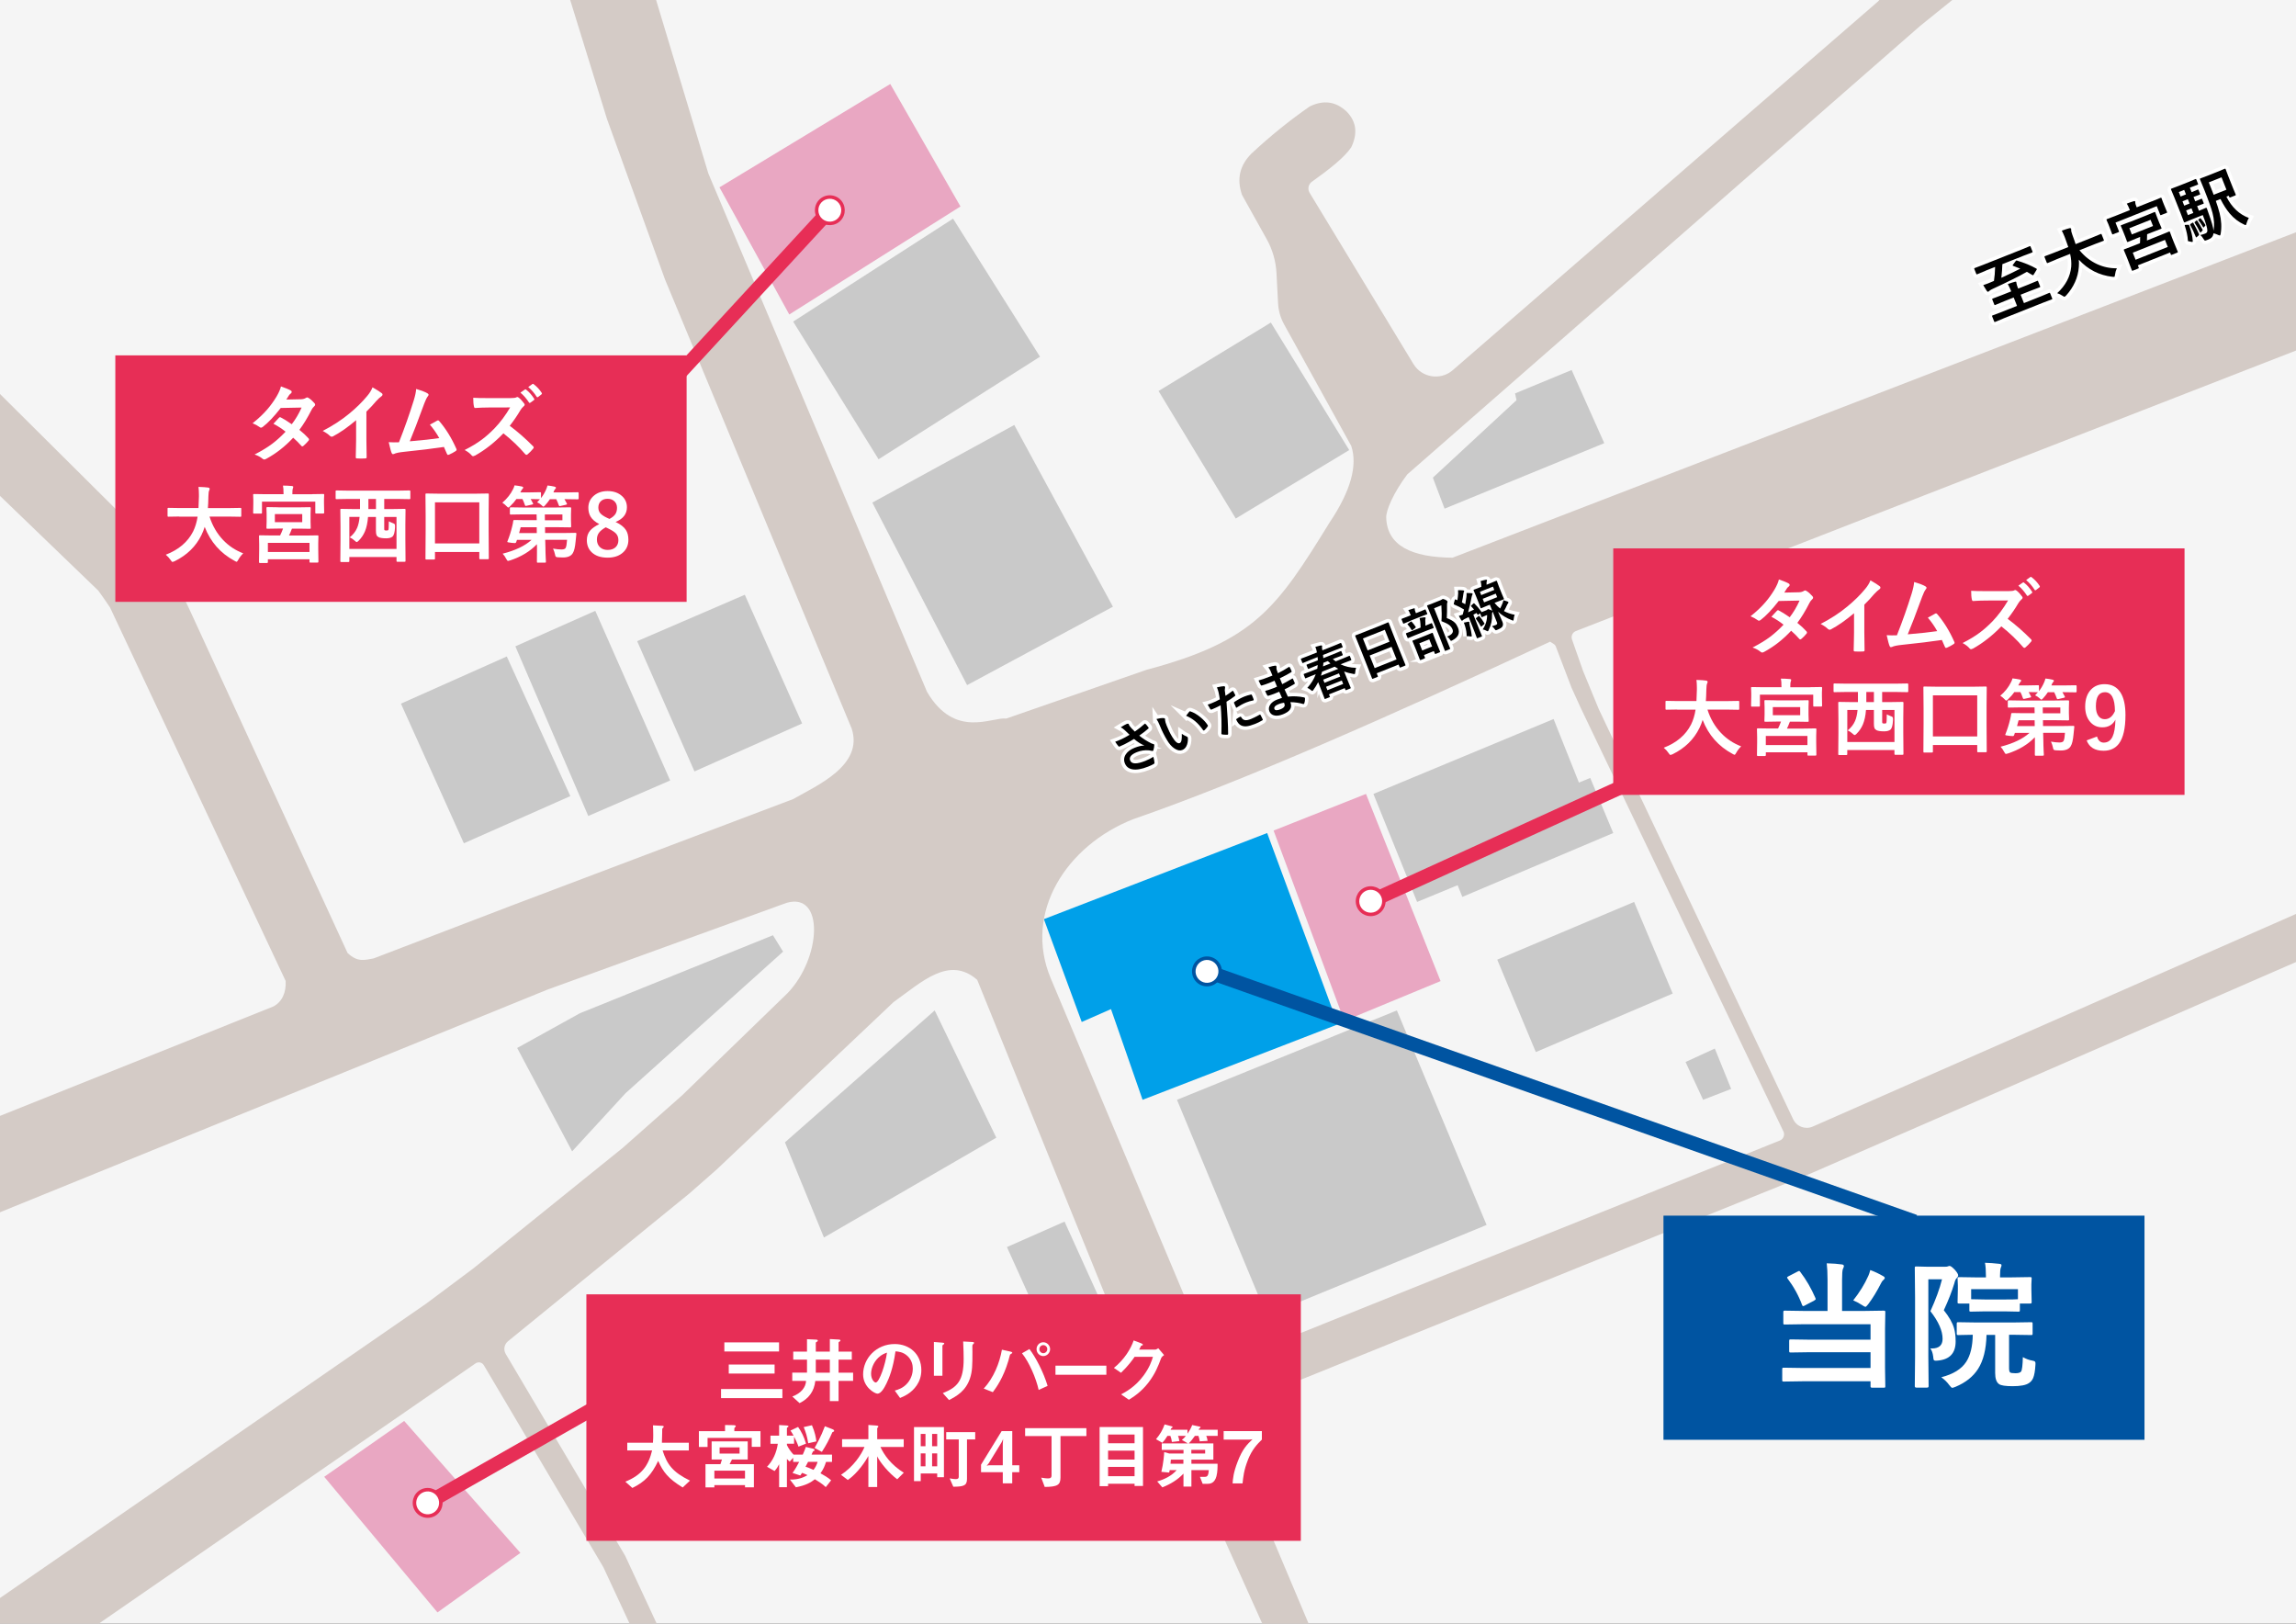 <?xml version="1.0" encoding="UTF-8"?> <svg xmlns="http://www.w3.org/2000/svg" xmlns:xlink="http://www.w3.org/1999/xlink" id="_レイヤー_2" viewBox="0 0 654.21 462.57"><rect x="0" y="0" width="654.21" height="462.57" fill="#333333" stroke="none"/><defs><clipPath id="clippath"><rect width="654.21" height="462.57" style="fill:none;"></rect></clipPath></defs><g id="_レイヤー_1-2"><g style="clip-path:url(#clippath);"><rect x="-81.05" y="-132.7" width="841.89" height="595.28" style="fill:#f5f5f5;"></rect><polygon points="361.06 237.32 381.22 291.82 325.56 313.32 316.56 287.48 308.22 291.15 297.44 261.85 361.06 237.32" style="fill:#00a0e9;"></polygon><polygon points="389.22 226.18 362.89 236.62 383.03 290.85 410.47 279.5 389.22 226.18" style="fill:#e9a7c2;"></polygon><polygon points="115.16 404.81 92.38 420.72 124.65 459.36 148.28 442.4 115.16 404.81" style="fill:#e9a7c2;"></polygon><polygon points="224.89 89.59 205 53.37 253.67 23.93 273.67 58.82 224.89 89.59" style="fill:#e9a7c2;"></polygon><polygon points="226 91.62 250.33 130.84 296.33 101.62 271.56 62.29 226 91.62" style="fill:#c9c9c9;"></polygon><polygon points="248.56 143.18 289 121.07 317.11 172.84 275.56 195.18 248.56 143.18" style="fill:#c9c9c9;"></polygon><polygon points="391.33 226.18 403.78 256.95 415.33 252.18 416.67 255.51 459.67 237.32 453.11 221.62 449.89 222.95 442.67 204.84 391.33 226.18" style="fill:#c9c9c9;"></polygon><path d="M779.74,45.55l-10.12-24.16c-.41-.97-2.55-3.08-3.51-2.67-43,15.17-51.17,18.83-81.05,35.55l-271.18,104.61c-11.65-.1-18.66-3.41-18.9-11.45-.06-2.06,2.1-7.11,6.01-12.29L547.1,7.4l123.66-99.71,10.27-7.97c8.48-5.05,17.3-11.78,26.34-19.62,1.84-1.42,4.73-1.26,6.4.35l55.41,52.86c.76.73,1.96.7,2.69-.06l.83-.86c.73-.76.7-1.96-.06-2.69l-56.55-54.2c-.27-1.61.86-2.62,1.78-3.33l7.78-5.02c.83-.64-.86-3.71-1.5-4.54l-8.56-2.23c-.64-.83-1.83-.99-2.67-.35l-37.82,29.09c-.83.64-2.01.49-2.66-.33l-32.2-41.05c-.65-.83-1.84-.97-2.67-.32l-7.24,5.68c-.83.65-.97,1.84-.32,2.67l29.24,36.86c1.08,4.75.04,7.46-2.67,9.96L541.79-5.27c-.78.62-1.92.53-2.59-.21l-58.97-65.29c-1.04-1.15-1.83-2.49-2.37-3.94-.76-2.04-2.13-5.15-4.14-7.92-20.85-28.7-43.33-57.89-43.33-57.89-.62-.85-3.54-.26-4.39.36l-.97.71c-.85.62-1.77,3.26-1.15,4.11l39.14,52.81c.42.57.87,1.12,1.33,1.66l7.22,8.31c.04.05,63.73,70.23,63.73,70.23.72.79.64,2.02-.16,2.72l-121.06,104.95s-.1.09-.27.23c-3.5,2.88-8.73,1.99-11.08-1.88l-29.57-48.76c-.6-.99-.4-2.27.47-3.03,5.13-3.64,9.48-7.09,11.38-9.92,1.77-3.71,1.67-7.17-1.33-10.22-2.97-2.77-6.43-3.42-10.5-1.43-5.61,3.89-11.15,8.34-16.61,13.43-3.23,3.26-4.3,7.13-2.67,11.78l7.03,12.6c1.66,2.97,2.61,6.28,2.79,9.68l.45,8.59c.11,2.12.7,4.18,1.73,6.03l19.12,34.6c1.81,5.47-.02,12.66-6.22,21.89-15,24.33-21.44,33.73-52.11,41.89l-39.97,13.89c-4.04-.54-14.62,5.96-22.58-7.62l-62.26-147.56-.07-.19-23.69-78.67c-2.44-8.09,1.84-16.68,9.76-19.62l230.61-85.48c.98-.37,1.49-1.46,1.12-2.44l-1.81-4.87c-.37-.98-1.46-1.49-2.44-1.12L182.19-57.29c-6.5,2.41-13.68-1.16-15.68-7.8l-23.29-80.12c-.3-1.01-1.36-1.58-2.37-1.27l-18.38,5.54c-1.01.3-3.2,1.26-2.89,2.27l53.37,172.57,16.54,45.73,53.18,127.92c3.45,10.49-9.85,16.2-16.7,20.11l-79.29,29.98-40.22,15.4c-2.46.42-4.56,1.22-7.44-1.57l-44.91-97.58c-4.42-9.6-10.52-18.33-18.02-25.78-18.82-18.7-54.48-54.15-54.61-54.27l-62.78-59.44c-.76-.73-.61,1.36-1.33,2.12l-11.24,11.66c-.73.76-.71,1.96.05,2.69L28.01,168.26c.17.16,3.26,4.6,3.35,4.82l50.03,106.38c.18,3.22-.96,5.94-3.51,7.28l-174.11,69.68c-.97.4-1.44,1.51-1.05,2.48l8.36,20.56c.4.97,1.51,1.44,2.48,1.05l242.35-98.55,68.16-24.73c10.92-3.23,9.97,15.71.31,25.73l-30.01,29.08c-5.65,5-11.3,9.99-16.95,14.99l-42.57,34.34c-4.47,3.34-8.93,6.67-13.4,10.01L-11.06,462.89c-.86.6-1.08,1.78-.48,2.65l10.34,14.97c.6.86,1.78,1.08,2.65.48l134.05-92.58c.79-.54,1.87-.31,2.36.52l34.07,57.56,10.93,23.51,6.35-2.95-11.07-23.82-34.04-57.51c-.71-1.2-.43-2.73.64-3.61l51.65-42.07,7.88-6.92,50.34-47.64c8.08-5.75,15.83-13.33,23.83-6.33l46,113.33c.41.97,11.35,18.65,11.35,18.65,1.32,2.13,1.69,2.05,2.1,3.01l24.54,54.55c.41.97,1.53,1.41,2.5,1l7.54-3.22c.97-.41,1.41-1.53,1-2.5l-22.08-52.32c-.64-4.86.49-9.3,5.17-12.89l159.16-64.36,248.99-108.45c.96-.42.75-31.46.33-32.42l-29.77-69.27c-.84-.82.13-5.82,1.77-6.23l29.95-1.28c1.05,0,1.9-.85,1.9-1.9v-9.2c0-1.05-.85-1.9-1.9-1.9l-28.03-.55c-4.5-.75-7.83-1.67-10.17-5.42l-6.58-18c.67-5.67,5.25-9.58,8.67-12.08l47.87-19.68c.97-.41,1.42-1.52,1.02-2.49ZM507.14,324.92l-154.46,62.04c-3.67,1.47-7.84-.27-9.38-3.91l-43.89-104.29c-7.91-18.79,4.49-37.9,23.46-45.38,31.35-10.83,73.44-29.5,118.81-50.57l1.11.71c.21.14.38.33.48.57l4.54,11.89c.02.06,2.61,5.73,2.64,5.79l57.71,120.57c.47.99,0,2.17-1.01,2.58ZM755.43,201.8c2.86,6.57.25,13.93-6.31,16.82l-232.61,102.33c-2.11.93-4.58,0-5.57-2.08l-55.37-116.8c-1.49-3.62-2.98-7.23-4.47-10.85l-3.18-9.04c-.34-.96.14-2.03,1.1-2.4l239.59-93.31c5.25-2.42,12.42-1.75,15.83,3.42l51,111.92Z" style="fill:#d4cbc6;"></path><polygon points="335.36 313.32 360.91 374.75 423.58 348.97 398.02 287.86 335.36 313.32" style="fill:#c9c9c9;"></polygon><polygon points="223.66 325.44 266.33 287.86 283.88 324.11 234.77 352.55 223.66 325.44" style="fill:#c9c9c9;"></polygon><polygon points="181.55 182.66 197.88 219.77 228.55 206.11 212.22 169.44 181.55 182.66" style="fill:#c9c9c9;"></polygon><polygon points="330.11 111.39 352.11 147.72 384.44 128.22 362.11 91.89 330.11 111.39" style="fill:#c9c9c9;"></polygon><polygon points="426.61 273.39 437.61 299.72 476.61 283.05 465.61 256.95 426.61 273.39" style="fill:#c9c9c9;"></polygon><polygon points="480.27 302.55 485.27 313.32 493.27 310.22 488.61 298.72 480.27 302.55" style="fill:#c9c9c9;"></polygon><polygon points="286.91 355.27 302.24 389.19 318.74 382.02 303.33 348.02 286.91 355.27" style="fill:#c9c9c9;"></polygon><polygon points="408.27 136.08 411.61 144.91 457.11 126.25 447.81 105.41 431.69 112.08 432.11 114 408.27 136.08" style="fill:#c9c9c9;"></polygon><polygon points="147.36 298.55 163.02 328 178.24 311.44 223.13 271.11 220.24 266.44 165.24 288.66 147.36 298.55" style="fill:#c9c9c9;"></polygon><line x1="545.58" y1="348.02" x2="343.71" y2="276.66" style="fill:none; stroke:#0054a1; stroke-miterlimit:10; stroke-width:4px;"></line><path d="M345.16,273.19c-1.96-.69-4.11.33-4.8,2.29-.69,1.96.33,4.11,2.29,4.8,1.96.69,4.11-.33,4.8-2.29s-.33-4.11-2.29-4.8Z" style="fill:#fff;"></path><path d="M345.33,272.72c2.21.78,3.38,3.22,2.6,5.44s-3.22,3.38-5.44,2.6c-2.21-.78-3.38-3.22-2.6-5.44s3.22-3.38,5.44-2.6c2.21.78-2.21-.78,0,0ZM342.83,279.81c1.7.6,3.56-.29,4.16-1.99.6-1.7-.29-3.56-1.99-4.16-1.7-.6-3.56.29-4.16,1.99-.6,1.7.29,3.56,1.99,4.16,1.7.6-1.7-.6,0,0Z" style="fill:#0054a1;"></path><rect x="473.98" y="346.32" width="137.06" height="63.86" style="fill:#0054a1;"></rect><rect x="32.86" y="101.24" width="162.78" height="70.22" style="fill:#e72e56;"></rect><line x1="236.59" y1="59.74" x2="191.63" y2="108.5" style="fill:none; stroke:#e72e56; stroke-miterlimit:10; stroke-width:4px;"></line><path d="M233.68,57.34c1.41-1.53,3.79-1.62,5.31-.22,1.53,1.41,1.62,3.79.22,5.31-1.41,1.53-3.79,1.62-5.31.22-1.53-1.41-1.62-3.79-.22-5.31Z" style="fill:#fff;"></path><path d="M233.32,57c-1.59,1.73-1.48,4.43.24,6.02,1.73,1.59,4.43,1.48,6.02-.24,1.59-1.73,1.48-4.43-.24-6.02-1.73-1.59-4.43-1.48-6.02.24-1.59,1.73,1.59-1.73,0,0ZM238.84,62.1c-1.22,1.32-3.28,1.41-4.61.19-1.32-1.22-1.41-3.28-.19-4.61,1.22-1.32,3.28-1.41,4.61-.19,1.32,1.22,1.41,3.28.19,4.61-1.22,1.32,1.22-1.32,0,0Z" style="fill:#e72e56;"></path><line x1="461.24" y1="224.55" x2="390.36" y2="256.84" style="fill:none; stroke:#e72e56; stroke-linecap:square; stroke-miterlimit:10; stroke-width:4px;"></line><path d="M389,253.33c-1.89.86-2.72,3.09-1.86,4.98.86,1.89,3.09,2.72,4.98,1.86,1.89-.86,2.72-3.09,1.86-4.98-.86-1.89-3.09-2.72-4.98-1.86Z" style="fill:#fff;"></path><path d="M388.79,252.87c2.14-.97,4.67-.03,5.64,2.11s.03,4.67-2.11,5.64c-2.14.97-4.67.03-5.64-2.11-.97-2.14-.03-4.67,2.11-5.64,2.14-.97-2.14.97,0,0ZM391.91,259.72c1.64-.75,2.36-2.68,1.62-4.32-.75-1.64-2.68-2.36-4.32-1.62-1.64.75-2.36,2.68-1.62,4.32.75,1.64,2.68,2.36,4.32,1.62,1.64-.75-1.64.75,0,0Z" style="fill:#e72e56;"></path><path d="M520.52,359.9c1.78.05,3.21.16,4.28.32.39.04.59.2.59.49,0,.18-.1.45-.29.82-.15.36-.23,1.4-.23,3.12v8.82h6.51l5.33-.08c.23,0,.37.03.42.09.04.05.06.18.06.38l-.08,4.76v10.99l.08,5.35c0,.18-.03.29-.1.32-.05.04-.18.06-.38.06h-3.31c-.28,0-.42-.13-.42-.38v-1.45h-19.35l-5.37.08c-.22,0-.34-.03-.38-.08s-.06-.17-.06-.34v-3.07c0-.21.03-.35.08-.4.05-.04.17-.06.36-.06l5.37.08h19.35v-4.49h-17.35l-5.35.08c-.23,0-.36-.02-.4-.08-.05-.05-.08-.16-.08-.34v-2.89c0-.2.03-.32.1-.36.05-.04.18-.06.38-.06l5.35.08h17.35v-4.4h-19.12l-5.29.08c-.2,0-.33-.03-.38-.08-.04-.05-.06-.17-.06-.36v-3.05c0-.22.03-.35.1-.4.04-.04.15-.06.34-.06l5.29.08h6.87v-8.82c0-1.96-.08-3.54-.23-4.76ZM512.94,362.32c1.71,2.25,3.16,4.74,4.34,7.48.05.14.08.24.08.3,0,.1-.16.25-.48.44l-2.61,1.37c-.23.13-.39.19-.48.19-.11,0-.22-.1-.3-.3-.99-2.68-2.37-5.2-4.15-7.56-.09-.13-.13-.23-.13-.3,0-.1.14-.22.42-.36l2.57-1.33c.2-.11.35-.17.44-.17.1,0,.2.08.3.25ZM528.04,370.47c1.82-2.3,3.26-4.63,4.32-7.01.19-.42.37-.96.55-1.64,1.32.49,2.55,1.08,3.69,1.75.29.15.44.34.44.55,0,.13-.13.3-.4.53s-.49.54-.67.93c-1.16,2.29-2.37,4.28-3.66,5.98-.38.49-.64.74-.78.74-.15,0-.46-.16-.93-.48-.84-.54-1.69-1-2.57-1.37Z" style="fill:#fff;"></path><path d="M550,384.14c.15.01.3.02.44.02,2.04,0,3.07-.91,3.07-2.74,0-2.3-1.16-4.93-3.47-7.88,1.52-3.33,2.63-6.35,3.31-9.08h-3.9v22.07l.08,8.38c0,.27-.14.4-.42.4h-3.08c-.29,0-.44-.13-.44-.4l.08-8.34v-16.89l-.08-8.44c0-.22.03-.34.08-.38s.17-.06.36-.06l3.12.08h5.1c.37,0,.63-.04.78-.11s.32-.12.5-.12c.29,0,.79.38,1.49,1.12.62.71.93,1.23.93,1.56,0,.23-.11.46-.34.71-.33.28-.58.79-.74,1.52-.69,2.3-1.69,4.87-3.01,7.71,1.49,1.85,2.46,3.55,2.91,5.1.3,1,.46,2.27.46,3.79,0,3.34-1.69,5.15-5.08,5.45-.29.03-.49.04-.59.04-.3,0-.5-.08-.57-.25-.06-.11-.11-.42-.15-.91-.13-1.03-.4-1.81-.82-2.34ZM553.18,392.35c3.36-.86,5.72-2.32,7.06-4.38,1.19-1.82,1.82-4.39,1.87-7.71-1.19.01-2.25.03-3.18.06-.03,0-.27,0-.72.02h-.23c-.2,0-.33-.03-.38-.08-.04-.05-.06-.17-.06-.34v-2.76c0-.23.03-.37.1-.42.04-.04.15-.06.34-.06l5.18.08h10.38l5.2-.08c.2,0,.32.03.36.08.04.06.06.2.06.4v2.76c0,.19-.02.31-.07.35-.04.04-.16.07-.35.07l-5.2-.08h-1.09v9.45c0,.7.1,1.12.3,1.28.19.15.7.23,1.52.23s1.36-.16,1.6-.48c.28-.37.45-1.74.51-4.11.94.52,1.81.84,2.61.97.46.09.74.18.84.29s.15.29.15.57c0,.1,0,.25-.02.44-.1,1.66-.31,2.88-.63,3.64-.25.62-.65,1.11-1.2,1.47-.85.6-2.4.9-4.65.9-2.04,0-3.33-.2-3.87-.59-.75-.51-1.12-1.57-1.12-3.18v-10.85h-2.46c-.1,4.13-.91,7.36-2.42,9.71-1.4,2.18-3.53,3.88-6.4,5.08-.5.2-.81.3-.93.3-.19,0-.48-.26-.86-.78-.63-.86-1.39-1.61-2.27-2.23ZM570.97,373.59h-5.22l-4.17.08c-.2,0-.33-.02-.38-.08-.04-.05-.06-.16-.06-.34v-1.89h-2.88c-.23,0-.37-.03-.42-.08-.04-.05-.06-.17-.06-.34l.08-3.68v-1.08l-.08-1.96c0-.18.03-.29.1-.32.05-.04.18-.06.38-.06l5.22.08h2.38v-.4c0-1.57-.09-2.83-.27-3.77,1.24.03,2.6.13,4.08.3.42.04.63.16.63.36,0,.23-.06.47-.19.72-.15.36-.23,1.12-.23,2.3v.48h3.31l5.22-.08c.23,0,.37.03.42.08.04.04.06.14.06.3l-.08,1.68v1.37l.08,3.68c0,.2-.03.32-.1.36-.05.04-.18.06-.38.06h-2.88v1.89c0,.2-.03.32-.08.36s-.17.06-.36.06l-4.13-.08ZM561.65,367.27v2.86l4.09.08h5.22c2.21,0,3.55-.03,4.02-.08v-2.86h-13.33Z" style="fill:#fff;"></path><path d="M85.32,122.47c1.05.84,1.91,1.65,2.59,2.41.09.1.14.21.14.34,0,.11-.05.21-.14.32-.49.59-.99,1.1-1.49,1.51-.11.08-.21.12-.29.12-.08,0-.16-.05-.26-.14-.66-.77-1.43-1.54-2.33-2.33-2.29,2.47-4.84,4.47-7.65,6-.26.14-.46.21-.6.21s-.29-.07-.46-.21c-.63-.52-1.39-.92-2.29-1.22,2-1.02,3.69-2.05,5.07-3.09,1.25-.95,2.5-2.08,3.76-3.41-1.02-.83-2.17-1.58-3.46-2.26.96-1.05,1.49-1.62,1.58-1.71.11-.11.21-.16.32-.16.03,0,.11.03.23.09.69.33,1.72.97,3.09,1.92,1.06-1.37,2-2.95,2.81-4.75l-5.95.12c-1.91,2.45-3.62,4.25-5.13,5.4-.2.14-.36.21-.48.21-.15,0-.28-.05-.39-.16-.56-.41-1.23-.77-2.02-1.1,1.7-1.34,3.11-2.68,4.25-4.02.88-1.02,1.73-2.19,2.54-3.52.69-1.17,1.12-2.16,1.29-2.95,1.45.51,2.39.9,2.81,1.17.17.09.26.21.26.39s-.1.34-.29.48c-.18.12-.34.29-.49.5-.19.33-.44.73-.75,1.2l4.23-.09c.52-.02.95-.14,1.31-.36.16-.11.3-.16.41-.16s.25.06.43.19c.51.3,1.05.79,1.64,1.46.12.13.19.28.19.43s-.09.3-.27.46c-.3.27-.54.58-.71.91-1.18,2.33-2.36,4.27-3.53,5.81Z" style="fill:#fff;"></path><path d="M104.4,117.25v7.95c0,1.41.02,3.07.07,4.99v.07c0,.23-.12.34-.36.34-.39.02-.79.04-1.2.04s-.8-.01-1.2-.04c-.23,0-.34-.1-.34-.3v-.08c0-.38.03-1.26.06-2.66.02-.91.04-1.67.04-2.26v-5.59c-2.41,2.03-4.61,3.57-6.6,4.61-.11.06-.23.09-.36.09-.17,0-.34-.08-.5-.23-.45-.45-1.14-.93-2.06-1.42,2.84-1.46,5.36-3.1,7.56-4.92,1.95-1.6,3.66-3.27,5.11-5.02.7-.82,1.21-1.64,1.52-2.47,1.27.71,2.15,1.27,2.66,1.69.12.09.19.2.19.35,0,.21-.11.39-.34.53-.35.23-.83.68-1.43,1.32-.83.99-1.77,2-2.81,3.02Z" style="fill:#fff;"></path><path d="M118.6,110.82c1.6.48,2.68.89,3.23,1.25.2.13.29.26.29.39,0,.13-.08.29-.25.48-.29.38-.61,1.04-.97,1.99-1.85,5.05-3.23,8.64-4.14,10.79,3.59-.3,6.39-.61,8.4-.91-.81-1.44-1.7-2.71-2.67-3.83l2.1-1.16c.09-.05.16-.07.22-.07.11,0,.23.07.35.21,1.91,2.23,3.52,4.84,4.85,7.85.06.11.09.21.09.32,0,.16-.11.29-.32.41-.52.34-1.12.67-1.82.98-.1.05-.2.07-.29.07-.15,0-.26-.11-.34-.34-.42-.98-.7-1.62-.84-1.92-2.95.45-6.75.91-11.39,1.39-1.41.15-2.34.34-2.81.59-.11.05-.21.07-.3.07-.19,0-.32-.11-.39-.32-.18-.38-.46-1.41-.84-3.09.44.03.93.05,1.46.05.26,0,.75,0,1.46-.02,1.59-4.01,2.98-7.97,4.2-11.88.41-1.34.65-2.44.7-3.29Z" style="fill:#fff;"></path><path d="M145.25,121.31c2.23,1.66,4.45,3.6,6.64,5.81.12.12.19.24.19.34s-.05.22-.16.35c-.51.62-1.04,1.16-1.61,1.64-.1.09-.21.14-.32.13-.08,0-.18-.05-.32-.18-1.81-2.12-3.89-4.1-6.23-5.95-2.51,2.61-5.2,4.72-8.06,6.33-.29.12-.47.19-.55.19-.16,0-.29-.07-.41-.21-.45-.55-1.12-1.07-2.02-1.56,1.94-.98,3.59-1.98,4.97-3.02,1.12-.84,2.29-1.88,3.48-3.09,1.71-1.78,3.21-3.79,4.51-6.02l-6.19.02c-1.22,0-2.48.05-3.8.14-.16.02-.26-.12-.32-.41-.14-.6-.21-1.43-.21-2.5.86.06,2.21.09,4.05.09h6.6c.84,0,1.39-.07,1.65-.22.09-.06.18-.09.27-.09.08,0,.21.06.41.19.52.41,1.04.98,1.56,1.69.08.13.12.24.12.32,0,.16-.11.32-.32.48-.33.28-.62.63-.88,1.05-.9,1.53-1.92,3.03-3.07,4.49ZM148.3,111.85l1.27-.88c.05-.04.1-.06.14-.06.06,0,.14.04.22.11.82.63,1.58,1.49,2.27,2.57.05.06.07.12.07.18,0,.07-.05.14-.14.21l-1.01.74c-.07.05-.13.08-.19.08-.07,0-.14-.05-.21-.15-.75-1.14-1.56-2.07-2.43-2.79ZM150.5,110.27l1.21-.87c.05-.04.11-.06.16-.06s.12.04.19.11c.93.7,1.69,1.53,2.29,2.47.05.08.07.14.07.2,0,.09-.05.16-.14.23l-.96.75c-.07.05-.13.08-.19.08-.09,0-.16-.05-.22-.15-.67-1.07-1.47-1.99-2.4-2.77Z" style="fill:#fff;"></path><path d="M51.06,147.15l-3.05.05c-.13,0-.21-.02-.23-.06-.02-.03-.04-.11-.04-.23v-1.97c0-.12.02-.2.05-.22s.11-.04.22-.04l3.05.05h5.5c.05-.66.09-1.75.12-3.25v-.56c0-.8-.04-1.54-.12-2.21,1.27.04,2.18.1,2.75.19.29.06.43.18.43.34,0,.14-.05.31-.14.5-.12.22-.2.78-.22,1.68-.03,1.51-.08,2.61-.14,3.32h6.19l3.06-.05c.12,0,.2.02.22.05s.04.1.04.21v1.97c0,.14-.02.23-.05.26-.03.02-.1.04-.21.04l-3.06-.05h-5.73c.82,2.59,2.11,4.81,3.86,6.66,1.62,1.7,3.53,2.96,5.74,3.81-.55.53-1.02,1.13-1.39,1.8-.21.4-.38.6-.5.6-.07,0-.25-.08-.55-.25-4.02-2.15-6.87-5.38-8.54-9.69-.23.77-.53,1.54-.91,2.31-1.59,3.26-4.14,5.75-7.68,7.49-.3.12-.5.19-.57.19-.13,0-.32-.18-.55-.55-.34-.52-.8-1.02-1.37-1.51,3.66-1.41,6.26-3.62,7.78-6.61.6-1.21,1.03-2.62,1.29-4.24h-5.23Z" style="fill:#fff;"></path><path d="M88.93,140.78l3.14-.05c.14,0,.23.02.26.05.02.03.04.1.04.21l-.05,1.28v1.1l.05,2.66c0,.12-.02.2-.05.23-.04.02-.12.04-.25.04h-1.96c-.13,0-.21-.02-.23-.05s-.04-.11-.04-.22v-3.12h-15.19v3.14c0,.12-.02.2-.05.23-.03.02-.1.04-.21.04h-1.99c-.13,0-.21-.02-.23-.05s-.04-.11-.04-.22l.05-2.68v-.91l-.05-1.46c0-.12.02-.2.05-.22s.11-.04.22-.04l3.16.05h5.23v-.16c0-1.05-.05-1.82-.16-2.29.8,0,1.66.04,2.57.12.24.02.36.11.36.25,0,.07-.02.15-.05.25-.05.12-.07.2-.08.23-.08.16-.12.63-.12,1.42v.19h5.61ZM79.3,144.54h5.81l3.16-.05c.13,0,.21.02.23.05s.04.11.04.22l-.05,1.77v2.07l.05,1.79c0,.12-.02.2-.05.22s-.11.04-.22.04l-3.16-.05h-1.92c-.38.96-.66,1.62-.84,1.97h4.8l3.34-.05c.11,0,.18.02.2.06.02.03.04.11.04.23l-.05,1.91v1.73l.05,3.57c0,.16-.08.25-.23.25h-2.04c-.14,0-.22-.02-.25-.05-.02-.02-.02-.09-.02-.2v-.69h-11.86v.8c0,.17-.08.26-.23.26h-2.07c-.16,0-.23-.09-.23-.26l.05-3.61v-1.49l-.05-2.23c0-.14.02-.23.05-.26.02-.02.09-.04.2-.04l3.33.05h2.43c.29-.57.57-1.23.84-1.97h-1.32l-3.14.05c-.13,0-.21-.02-.23-.05s-.04-.1-.04-.21l.05-1.79v-2.07l-.05-1.77c0-.13.02-.21.05-.23s.11-.04.22-.04l3.14.05ZM76.33,154.66v2.6h11.86v-2.6h-11.86ZM86.12,148.75v-2.29h-7.8v2.29h7.8Z" style="fill:#fff;"></path><path d="M98.9,142.15l-3,.05c-.13,0-.21-.02-.23-.05s-.04-.1-.04-.21v-1.96c0-.12.02-.2.05-.22s.11-.04.22-.04l3,.05h14.75l3-.05c.12,0,.2.02.23.05.02.03.04.1.04.21v1.96c0,.12-.02.2-.06.22-.02.02-.09.04-.21.04l-3-.05h-4.17v2.87h2.52l3.28-.05c.12,0,.2.02.23.05.02.03.04.11.04.22l-.05,4.29v4.1l.05,6.14c0,.12-.02.2-.05.23-.03.02-.11.04-.22.04h-2.04c-.12,0-.2-.02-.22-.06-.02-.02-.04-.09-.04-.21v-1.08h-13.44v1.15c0,.12-.02.2-.05.23-.03.02-.11.04-.22.04h-2.04c-.12,0-.2-.02-.22-.05s-.04-.11-.04-.22l.05-6.16v-3.62l-.05-4.82c0-.13.02-.21.05-.23s.1-.04.21-.04l3.29.05h2.06v-2.87h-3.69ZM99.54,147.28v9.11h13.44v-9.11h-3.5v3.36c0,.2.02.32.07.38.08.08.25.12.53.12s.45-.04.55-.12c.11-.12.16-.95.16-2.5.41.21.8.39,1.18.53.26.09.42.18.48.27.07.1.11.29.11.56,0,.1,0,.24-.01.41-.06,1.38-.31,2.25-.75,2.61-.38.3-.96.46-1.75.46-1.02,0-1.75-.11-2.17-.32-.3-.16-.5-.36-.6-.62-.11-.27-.16-.67-.16-1.22v-3.93h-2.25c-.13,1.64-.42,3-.87,4.08-.42,1.02-1.03,1.93-1.83,2.72-.24.24-.42.36-.53.36s-.3-.13-.57-.39c-.41-.38-.88-.7-1.42-.95.96-.77,1.66-1.66,2.1-2.68.36-.83.6-1.88.71-3.14h-2.93ZM104.97,145.02h2.16v-2.87h-2.16v2.87Z" style="fill:#fff;"></path><path d="M123.65,159.4h-2.16c-.12,0-.2-.02-.22-.05s-.04-.1-.04-.21l.05-7.9v-4.44l-.05-5.91c0-.14.02-.23.05-.26.03-.02.11-.04.22-.04l3.3.05h10.9l3.29-.05c.13,0,.21.02.25.06.02.03.04.11.04.23l-.05,5.27v5.07l.05,7.83c0,.12-.02.2-.06.22-.03.02-.11.04-.22.04h-2.17c-.12,0-.2-.02-.22-.05s-.04-.1-.04-.21v-1.8h-12.63v1.88c0,.12-.02.2-.06.22-.03.02-.11.04-.23.04ZM123.94,143.1v11.72h12.63v-11.72h-12.63Z" style="fill:#fff;"></path><path d="M153.06,143.09c.29-.29.55-.58.79-.87l-2.64-.05c.25.41.47.82.66,1.22.03.08.05.14.05.18,0,.06-.09.12-.27.16l-1.61.36c-.13.02-.22.04-.26.04-.09,0-.17-.09-.22-.26-.23-.68-.46-1.25-.7-1.7h-1.72c-.45.65-1.04,1.33-1.78,2.04-.25.26-.43.39-.53.39-.09,0-.26-.14-.53-.43-.32-.34-.71-.66-1.17-.96,1.36-1.16,2.38-2.45,3.05-3.84.16-.29.31-.66.43-1.1.74.08,1.45.19,2.11.33.24.05.36.15.36.32,0,.09-.06.21-.19.34-.16.16-.3.36-.41.6l-.22.41h2.79l2.8-.05c.14,0,.23.02.26.05.02.03.04.1.04.21v1.42c.61-.78,1.1-1.61,1.46-2.47.12-.24.25-.62.39-1.12.71.07,1.38.18,2.02.33.26.07.39.18.39.32,0,.09-.07.21-.2.34-.1.09-.22.28-.36.57l-.16.41h3.53l3.43-.05c.16,0,.23.09.23.26v1.49c0,.18-.08.27-.23.27l-3.43-.05h-.39c.2.32.43.73.68,1.22.03.08.05.14.05.18,0,.08-.1.14-.29.19l-1.56.36c-.12.02-.21.04-.26.04-.09,0-.17-.08-.22-.23-.25-.7-.5-1.28-.74-1.75h-1.8c-.43.64-.88,1.21-1.35,1.72-.24.27-.41.41-.5.41-.08,0-.26-.14-.55-.43-.33-.31-.73-.57-1.2-.79ZM145.55,146.6c-.12,0-.2-.02-.23-.05-.02-.03-.04-.1-.04-.21v-1.54c0-.13.02-.21.06-.23.02-.02.09-.04.21-.04l3.26.05h9.82l3.82-.05c.13,0,.21.02.25.05.02.03.04.11.04.22l-.05,1.79v1.56l.05,1.82c0,.13-.02.21-.06.23-.03.02-.11.04-.22.04l-3.82-.05h-3.34l.02,1.66h5.26l3.36-.05c.2,0,.29.07.29.21v.08c-.02.15-.1.86-.22,2.13-.15,1.63-.41,2.75-.8,3.36-.48.83-1.42,1.24-2.82,1.24-.55,0-1.01-.02-1.39-.05-.35-.02-.57-.09-.66-.19-.07-.09-.14-.3-.21-.66-.09-.48-.28-1.03-.55-1.63.93.16,1.72.25,2.38.25s1.05-.15,1.22-.46c.19-.38.32-1.14.39-2.29h-6.22l.06,2.2c0,.97.04,1.92.08,2.85.04.73.06,1.12.06,1.16,0,.14-.02.22-.06.25-.03.03-.11.05-.23.05h-2.02c-.12,0-.2-.02-.22-.06-.02-.03-.04-.11-.04-.23l.02-2.71v-1.28l-.02-.98c-1.97,2.06-4.52,3.6-7.66,4.62-.35.09-.54.14-.57.14-.14,0-.31-.19-.5-.57-.3-.58-.64-1.07-1.03-1.49,3.61-.92,6.36-2.23,8.24-3.94h-4.16l-.23.67c-.05.16-.18.25-.36.25-.12,0-.43-.02-.94-.07-.82-.09-1.23-.18-1.23-.29,0-.02.01-.06.04-.12.56-1.39,1.02-2.83,1.37-4.32.16-.63.25-1.12.28-1.46.02-.21.12-.32.29-.32l3.26.05h3.15l-.04-1.65h-4.05l-3.26.05ZM147.91,151.86h5.04l-.02-1.66h-4.57l-.45,1.66ZM160.26,146.56h-5.02l.02,1.65h4.99v-1.65Z" style="fill:#fff;"></path><path d="M175.42,148.71c1.4.66,2.37,1.42,2.92,2.27.48.74.71,1.68.71,2.8,0,1.63-.61,2.92-1.83,3.86-1.05.82-2.41,1.23-4.08,1.23-1.95,0-3.45-.5-4.52-1.51-.94-.88-1.41-2.04-1.41-3.48,0-1.1.32-2.02.97-2.77.55-.62,1.41-1.23,2.58-1.8-1.18-.61-2.02-1.33-2.51-2.17-.41-.7-.61-1.53-.61-2.51,0-1.44.57-2.61,1.7-3.52,1.01-.8,2.27-1.21,3.77-1.21,1.73,0,3.12.49,4.16,1.46.91.84,1.36,1.9,1.36,3.16,0,1.9-1.07,3.29-3.22,4.17ZM172.6,150.22c-.93.52-1.59,1.05-1.98,1.62-.36.52-.54,1.14-.54,1.85,0,.95.31,1.7.93,2.25.55.48,1.25.73,2.12.73,1.02,0,1.8-.28,2.34-.84.48-.49.73-1.14.73-1.95s-.24-1.4-.71-1.91c-.43-.45-1.16-.91-2.19-1.41l-.69-.34ZM173.65,147.84c.84-.44,1.42-.93,1.75-1.48.27-.46.41-1.03.41-1.71,0-.82-.29-1.47-.87-1.95-.48-.4-1.09-.6-1.82-.6-.84,0-1.51.25-1.99.75-.43.45-.64,1.03-.64,1.75,0,.68.21,1.24.62,1.69.38.41,1,.83,1.88,1.24l.67.3Z" style="fill:#fff;"></path><rect x="459.67" y="156.23" width="162.78" height="70.22" style="fill:#e72e56;"></rect><path d="M512.14,177.46c1.05.84,1.91,1.65,2.59,2.41.09.1.14.21.14.34,0,.11-.05.21-.14.32-.49.59-.99,1.1-1.49,1.51-.11.08-.21.12-.29.12-.08,0-.16-.05-.26-.14-.66-.77-1.43-1.54-2.33-2.33-2.29,2.47-4.84,4.47-7.65,6-.26.14-.46.21-.6.21s-.29-.07-.46-.21c-.63-.52-1.39-.92-2.29-1.22,2-1.02,3.69-2.05,5.07-3.09,1.25-.95,2.5-2.08,3.76-3.41-1.02-.83-2.17-1.58-3.46-2.26.96-1.05,1.49-1.62,1.58-1.71.11-.11.21-.16.32-.16.03,0,.11.03.23.09.69.33,1.72.97,3.09,1.92,1.06-1.37,2-2.95,2.81-4.75l-5.95.12c-1.91,2.45-3.62,4.25-5.13,5.4-.2.14-.36.21-.48.21-.15,0-.28-.05-.39-.16-.56-.41-1.23-.77-2.02-1.1,1.7-1.34,3.11-2.68,4.25-4.02.88-1.02,1.73-2.19,2.54-3.52.69-1.17,1.12-2.16,1.29-2.95,1.45.51,2.39.9,2.81,1.17.17.09.26.21.26.39s-.1.34-.29.48c-.18.12-.34.29-.49.5-.19.33-.44.73-.75,1.2l4.23-.09c.52-.02.95-.14,1.31-.36.16-.11.3-.16.41-.16s.25.06.43.19c.51.3,1.05.79,1.64,1.46.12.13.19.28.19.43s-.09.3-.27.46c-.3.27-.54.58-.71.91-1.18,2.33-2.36,4.27-3.53,5.81Z" style="fill:#fff;"></path><path d="M531.21,172.24v7.95c0,1.41.02,3.07.07,4.99v.07c0,.23-.12.34-.36.34-.39.02-.79.04-1.2.04s-.8-.01-1.2-.04c-.23,0-.34-.1-.34-.3v-.08c0-.38.03-1.26.06-2.66.02-.91.04-1.67.04-2.26v-5.59c-2.41,2.03-4.61,3.57-6.6,4.61-.11.06-.23.09-.36.09-.17,0-.34-.08-.5-.23-.45-.45-1.14-.93-2.06-1.42,2.84-1.46,5.36-3.1,7.56-4.92,1.95-1.6,3.66-3.27,5.11-5.02.7-.82,1.21-1.64,1.52-2.47,1.27.71,2.15,1.27,2.66,1.69.12.09.19.2.19.35,0,.21-.11.39-.34.53-.35.23-.83.68-1.43,1.32-.83.99-1.77,2-2.81,3.02Z" style="fill:#fff;"></path><path d="M545.42,165.81c1.6.48,2.68.89,3.23,1.25.2.13.29.26.29.39,0,.13-.08.29-.25.48-.29.38-.61,1.04-.97,1.99-1.85,5.05-3.23,8.64-4.14,10.79,3.59-.3,6.39-.61,8.4-.91-.81-1.44-1.7-2.71-2.67-3.83l2.1-1.16c.09-.05.16-.07.22-.07.11,0,.23.07.35.21,1.91,2.23,3.52,4.84,4.85,7.85.06.11.09.21.09.32,0,.16-.11.29-.32.41-.52.34-1.12.67-1.82.98-.1.05-.2.07-.29.07-.15,0-.26-.11-.34-.34-.42-.98-.7-1.62-.84-1.92-2.95.45-6.75.91-11.39,1.39-1.41.15-2.34.34-2.81.59-.11.05-.21.07-.3.07-.19,0-.32-.11-.39-.32-.18-.38-.46-1.41-.84-3.09.44.03.93.05,1.46.05.26,0,.75,0,1.46-.02,1.59-4.01,2.98-7.97,4.2-11.88.41-1.34.65-2.44.7-3.29Z" style="fill:#fff;"></path><path d="M572.06,176.3c2.23,1.66,4.45,3.6,6.64,5.81.12.12.19.24.19.34s-.05.22-.16.35c-.51.62-1.04,1.16-1.61,1.64-.1.09-.21.14-.32.13-.08,0-.18-.05-.32-.18-1.81-2.12-3.89-4.1-6.23-5.95-2.51,2.61-5.2,4.72-8.06,6.33-.29.12-.47.19-.55.19-.16,0-.29-.07-.41-.21-.45-.55-1.12-1.07-2.02-1.56,1.94-.98,3.59-1.98,4.97-3.02,1.12-.84,2.29-1.88,3.48-3.09,1.71-1.78,3.21-3.79,4.51-6.02l-6.19.02c-1.22,0-2.48.05-3.8.14-.16.02-.26-.12-.32-.41-.14-.6-.21-1.43-.21-2.5.86.06,2.21.09,4.05.09h6.6c.84,0,1.39-.07,1.65-.22.09-.06.18-.09.27-.09.08,0,.21.06.41.19.52.41,1.04.98,1.56,1.69.08.13.12.24.12.32,0,.16-.11.32-.32.48-.33.28-.62.63-.88,1.05-.9,1.53-1.92,3.03-3.07,4.49ZM575.11,166.84l1.27-.88c.05-.04.1-.06.14-.06.06,0,.14.04.22.11.82.63,1.58,1.49,2.27,2.57.05.06.07.12.07.18,0,.07-.05.14-.14.21l-1.01.74c-.07.05-.13.08-.19.08-.07,0-.14-.05-.21-.15-.75-1.14-1.56-2.07-2.43-2.79ZM577.31,165.26l1.21-.87c.05-.04.11-.06.16-.06s.12.04.19.11c.93.7,1.69,1.53,2.29,2.47.05.08.07.14.07.2,0,.09-.05.16-.14.23l-.96.75c-.07.05-.13.08-.19.08-.09,0-.16-.05-.22-.15-.67-1.07-1.47-1.99-2.4-2.77Z" style="fill:#fff;"></path><path d="M477.88,202.14l-3.05.05c-.13,0-.21-.02-.23-.06-.02-.03-.04-.11-.04-.23v-1.97c0-.12.02-.2.05-.22s.11-.04.22-.04l3.05.05h5.5c.05-.66.09-1.75.12-3.25v-.56c0-.8-.04-1.54-.12-2.21,1.27.04,2.18.1,2.75.19.29.06.43.18.43.34,0,.14-.05.31-.14.5-.12.22-.2.78-.22,1.68-.03,1.51-.08,2.61-.14,3.32h6.19l3.06-.05c.12,0,.2.02.22.05s.04.1.04.21v1.97c0,.14-.02.23-.05.26-.03.02-.1.04-.21.04l-3.06-.05h-5.73c.82,2.59,2.11,4.81,3.86,6.66,1.62,1.7,3.53,2.96,5.74,3.81-.55.53-1.02,1.13-1.39,1.8-.21.4-.38.6-.5.6-.07,0-.25-.08-.55-.25-4.02-2.15-6.87-5.38-8.54-9.69-.23.77-.53,1.54-.91,2.31-1.59,3.26-4.14,5.75-7.68,7.49-.3.12-.5.19-.57.19-.13,0-.32-.18-.55-.55-.34-.52-.8-1.02-1.37-1.51,3.66-1.41,6.26-3.62,7.78-6.61.6-1.21,1.03-2.62,1.29-4.24h-5.23Z" style="fill:#fff;"></path><path d="M515.74,195.77l3.14-.05c.14,0,.23.02.26.05.02.03.04.1.04.21l-.05,1.28v1.1l.05,2.66c0,.12-.02.2-.05.23-.04.02-.12.04-.25.04h-1.96c-.13,0-.21-.02-.23-.05s-.04-.11-.04-.22v-3.12h-15.19v3.14c0,.12-.02.2-.05.23-.03.02-.1.04-.21.04h-1.99c-.13,0-.21-.02-.23-.05s-.04-.11-.04-.22l.05-2.68v-.91l-.05-1.46c0-.12.02-.2.05-.22s.11-.04.22-.04l3.16.05h5.23v-.16c0-1.05-.05-1.82-.16-2.29.8,0,1.66.04,2.57.12.24.02.36.11.36.25,0,.07-.02.15-.05.25-.05.12-.07.2-.08.23-.08.16-.12.63-.12,1.42v.19h5.61ZM506.12,199.53h5.81l3.16-.05c.13,0,.21.02.23.05s.04.11.04.22l-.05,1.77v2.07l.05,1.79c0,.12-.02.2-.05.22s-.11.04-.22.04l-3.16-.05h-1.92c-.38.96-.66,1.62-.84,1.97h4.8l3.34-.05c.11,0,.18.02.2.06.02.03.04.11.04.23l-.05,1.91v1.73l.05,3.57c0,.16-.08.25-.23.25h-2.04c-.14,0-.22-.02-.25-.05-.02-.02-.02-.09-.02-.2v-.69h-11.86v.8c0,.17-.08.26-.23.26h-2.07c-.16,0-.23-.09-.23-.26l.05-3.61v-1.49l-.05-2.23c0-.14.02-.23.05-.26.02-.02.09-.04.2-.04l3.33.05h2.43c.29-.57.57-1.23.84-1.97h-1.32l-3.14.05c-.13,0-.21-.02-.23-.05s-.04-.1-.04-.21l.05-1.79v-2.07l-.05-1.77c0-.13.02-.21.05-.23s.11-.04.22-.04l3.14.05ZM503.14,209.66v2.6h11.86v-2.6h-11.86ZM512.94,203.74v-2.29h-7.8v2.29h7.8Z" style="fill:#fff;"></path><path d="M525.71,197.14l-3,.05c-.13,0-.21-.02-.23-.05s-.04-.1-.04-.21v-1.96c0-.12.02-.2.05-.22s.11-.04.22-.04l3,.05h14.75l3-.05c.12,0,.2.02.23.05.02.03.04.1.04.21v1.96c0,.12-.02.2-.06.22-.02.02-.09.04-.21.04l-3-.05h-4.17v2.87h2.52l3.28-.05c.12,0,.2.02.23.05.02.03.04.11.04.22l-.05,4.29v4.1l.05,6.14c0,.12-.02.2-.05.23-.03.02-.11.04-.22.04h-2.04c-.12,0-.2-.02-.22-.06-.02-.02-.04-.09-.04-.21v-1.08h-13.44v1.15c0,.12-.02.2-.05.23-.03.02-.11.04-.22.04h-2.04c-.12,0-.2-.02-.22-.05s-.04-.11-.04-.22l.05-6.16v-3.62l-.05-4.82c0-.13.02-.21.05-.23s.1-.04.21-.04l3.29.05h2.06v-2.87h-3.69ZM526.36,202.27v9.11h13.44v-9.11h-3.5v3.36c0,.2.02.32.07.38.08.08.25.12.53.12s.45-.04.55-.12c.11-.12.16-.95.16-2.5.41.21.8.39,1.18.53.26.09.42.18.48.27.07.1.11.29.11.56,0,.1,0,.24-.01.41-.06,1.38-.31,2.25-.75,2.61-.38.3-.96.46-1.75.46-1.02,0-1.75-.11-2.17-.32-.3-.16-.5-.36-.6-.62-.11-.27-.16-.67-.16-1.22v-3.93h-2.25c-.13,1.64-.42,3-.87,4.08-.42,1.02-1.03,1.93-1.83,2.72-.24.24-.42.36-.53.36s-.3-.13-.57-.39c-.41-.38-.88-.7-1.42-.95.96-.77,1.66-1.66,2.1-2.68.36-.83.6-1.88.71-3.14h-2.93ZM531.78,200.01h2.16v-2.87h-2.16v2.87Z" style="fill:#fff;"></path><path d="M550.46,214.39h-2.16c-.12,0-.2-.02-.22-.05s-.04-.1-.04-.21l.05-7.9v-4.44l-.05-5.91c0-.14.02-.23.05-.26.03-.02.11-.04.22-.04l3.3.05h10.9l3.29-.05c.13,0,.21.02.25.06.02.03.04.11.04.23l-.05,5.27v5.07l.05,7.83c0,.12-.02.2-.06.22-.03.02-.11.04-.22.04h-2.17c-.12,0-.2-.02-.22-.05s-.04-.1-.04-.21v-1.8h-12.63v1.88c0,.12-.02.2-.06.22-.03.02-.11.04-.23.04ZM550.75,198.09v11.72h12.63v-11.72h-12.63Z" style="fill:#fff;"></path><path d="M579.88,198.08c.29-.29.55-.58.79-.87l-2.64-.05c.25.41.47.82.66,1.22.03.08.05.14.05.18,0,.06-.09.12-.27.16l-1.61.36c-.13.02-.22.04-.26.04-.09,0-.17-.09-.22-.26-.23-.68-.46-1.25-.7-1.7h-1.72c-.45.65-1.04,1.33-1.78,2.04-.25.26-.43.39-.53.39-.09,0-.26-.14-.53-.43-.32-.34-.71-.66-1.17-.96,1.36-1.16,2.38-2.45,3.05-3.84.16-.29.31-.66.43-1.1.74.08,1.45.19,2.11.33.24.05.36.15.36.32,0,.09-.06.21-.19.34-.16.16-.3.36-.41.6l-.22.41h2.79l2.8-.05c.14,0,.23.02.26.05.02.03.04.1.04.21v1.42c.61-.78,1.1-1.61,1.46-2.47.12-.24.25-.62.39-1.12.71.07,1.38.18,2.02.33.26.07.39.18.39.32,0,.09-.07.21-.2.34-.1.09-.22.28-.36.57l-.16.41h3.53l3.43-.05c.16,0,.23.09.23.26v1.49c0,.18-.08.27-.23.27l-3.43-.05h-.39c.2.32.43.73.68,1.22.03.08.05.14.05.18,0,.08-.1.14-.29.19l-1.56.36c-.12.02-.21.04-.26.04-.09,0-.17-.08-.22-.23-.25-.7-.5-1.28-.74-1.75h-1.8c-.43.64-.88,1.21-1.35,1.72-.24.27-.41.41-.5.41-.08,0-.26-.14-.55-.43-.33-.31-.73-.57-1.2-.79ZM572.36,201.59c-.12,0-.2-.02-.23-.05-.02-.03-.04-.1-.04-.21v-1.54c0-.13.02-.21.06-.23.02-.02.09-.04.21-.04l3.26.05h9.82l3.82-.05c.13,0,.21.02.25.05.02.03.04.11.04.22l-.05,1.79v1.56l.05,1.82c0,.13-.02.21-.06.23-.03.02-.11.04-.22.04l-3.82-.05h-3.34l.02,1.66h5.26l3.36-.05c.2,0,.29.07.29.21v.08c-.02.15-.1.86-.22,2.13-.15,1.63-.41,2.75-.8,3.36-.48.83-1.42,1.24-2.82,1.24-.55,0-1.01-.02-1.39-.05-.35-.02-.57-.09-.66-.19-.07-.09-.14-.3-.21-.66-.09-.48-.28-1.03-.55-1.63.93.16,1.72.25,2.38.25s1.05-.15,1.22-.46c.19-.38.32-1.14.39-2.29h-6.22l.06,2.2c0,.97.04,1.92.08,2.85.04.73.06,1.12.06,1.16,0,.14-.02.22-.06.25-.03.03-.11.05-.23.05h-2.02c-.12,0-.2-.02-.22-.06-.02-.03-.04-.11-.04-.23l.02-2.71v-1.28l-.02-.98c-1.97,2.06-4.52,3.6-7.66,4.62-.35.09-.54.14-.57.14-.14,0-.31-.19-.5-.57-.3-.58-.64-1.07-1.03-1.49,3.61-.92,6.36-2.23,8.24-3.94h-4.16l-.23.67c-.05.16-.18.25-.36.25-.12,0-.43-.02-.94-.07-.82-.09-1.23-.18-1.23-.29,0-.02.01-.06.04-.12.56-1.39,1.02-2.83,1.37-4.32.16-.63.25-1.12.28-1.46.02-.21.12-.32.29-.32l3.26.05h3.15l-.04-1.65h-4.05l-3.26.05ZM574.72,206.86h5.04l-.02-1.66h-4.57l-.45,1.66ZM587.07,201.55h-5.02l.02,1.65h4.99v-1.65Z" style="fill:#fff;"></path><path d="M597.51,209.81c.32,1.16.96,1.75,1.92,1.75,1.12,0,1.96-.56,2.5-1.68.5-1.05.78-2.67.83-4.85-.77,1.45-2.02,2.18-3.74,2.18-1.52,0-2.74-.6-3.66-1.8-.81-1.07-1.22-2.44-1.22-4.1,0-2.11.57-3.74,1.7-4.9.98-1,2.25-1.5,3.82-1.5,2.02,0,3.53.79,4.54,2.38.95,1.48,1.42,3.61,1.42,6.4,0,3.78-.62,6.5-1.86,8.16-1.02,1.35-2.48,2.03-4.38,2.03-2.47,0-4.07-.98-4.82-2.95l2.95-1.1ZM602.62,202.6c-.02-3.6-.97-5.4-2.84-5.4-1.73,0-2.59,1.34-2.59,4.03,0,1.23.26,2.17.77,2.82.45.56,1.03.84,1.75.84,1.27,0,2.23-.77,2.91-2.3Z" style="fill:#fff;"></path><line x1="167.08" y1="402.43" x2="121.68" y2="428.25" style="fill:none; stroke:#e72e56; stroke-linecap:square; stroke-miterlimit:10; stroke-width:4px;"></line><path d="M120,424.88c-1.8,1.03-2.44,3.32-1.41,5.13,1.03,1.8,3.32,2.44,5.13,1.41,1.8-1.03,2.44-3.32,1.41-5.13-1.03-1.8-3.32-2.44-5.13-1.41Z" style="fill:#fff;"></path><path d="M119.75,424.45c2.04-1.16,4.65-.44,5.81,1.6,1.16,2.04.44,4.65-1.6,5.81-2.04,1.16-4.65.44-5.81-1.6-1.16-2.04-.44-4.65,1.6-5.81,2.04-1.16-2.04,1.16,0,0ZM123.47,430.98c1.56-.89,2.11-2.88,1.22-4.45s-2.88-2.11-4.45-1.22c-1.56.89-2.11,2.88-1.22,4.45s2.88,2.11,4.45,1.22c1.56-.89-1.56.89,0,0Z" style="fill:#e72e56;"></path><rect x="167.08" y="368.74" width="203.57" height="70.22" style="fill:#e72e56;"></rect><polygon points="167.62 232.46 190.95 222.35 169.62 174.02 146.84 184.13 167.62 232.46" style="fill:#c9c9c9;"></polygon><polygon points="132.17 240.24 162.51 226.8 144.4 187.02 114.24 200.46 132.17 240.24" style="fill:#c9c9c9;"></polygon><path d="M565.74,77.15l-2.36.98c-.1.04-.16.05-.19.03-.03-.02-.06-.07-.09-.15l-.54-1.35c-.04-.11-.06-.18-.04-.21.02-.03.07-.06.15-.09l2.39-.91,10.85-4.31,2.39-.99c.1-.04.16-.05.19-.02.03.02.06.07.1.17l.54,1.35c.04.1.05.16.03.19-.02.03-.07.06-.15.09l-2.42.92-6.05,2.41c-.03,1.17-.12,2.46-.29,3.88,2.03-.92,3.83-1.79,5.4-2.6-.59-.25-1.26-.51-2.01-.79-.09-.03-.14-.07-.16-.11-.02-.05.01-.13.1-.24l.73-.99c.07-.1.13-.16.18-.18.07-.03.14-.02.23.01,2.12.64,3.95,1.39,5.5,2.27.08.05.13.09.15.13.02.04-.02.14-.11.28l-.77,1.26c-.08.13-.15.21-.2.22-.04.02-.1,0-.19-.05-.49-.31-1.02-.61-1.57-.91-2.29,1.3-5.57,2.93-9.84,4.9-.36.16-.63.33-.83.51-.15.14-.26.23-.35.26-.13.05-.26-.02-.39-.21-.17-.24-.52-.8-1.03-1.67.43-.13.87-.29,1.32-.47.23-.09.45-.18.67-.28l1.07-.45c.18-1.14.29-2.47.33-3.99l-2.75,1.09ZM570.82,90.74l-2.33.97c-.1.04-.16.05-.19.03-.03-.02-.06-.07-.09-.15l-.57-1.43c-.04-.11-.06-.18-.04-.21.02-.03.07-.06.15-.09l2.36-.89,4.61-1.83-.95-2.39-2.7,1.07-2.55,1.06c-.1.04-.16.05-.19.03-.03-.02-.06-.07-.09-.15l-.56-1.4c-.04-.11-.06-.18-.04-.21.02-.03.07-.06.15-.09l2.58-.98,2.7-1.07c-.25-.64-.58-1.33-.97-2.08.8-.3,1.49-.52,2.07-.67.18-.05.3-.02.34.09.04.09.06.24.07.44.02.23.18.71.46,1.43l2.88-1.14,2.55-1.06c.09-.04.15-.04.18-.03.02.03.06.09.09.18l.56,1.4c.05.13.02.22-.1.27l-2.58.98-2.88,1.14.95,2.39,4.85-1.93,2.33-.97c.1-.04.17-.05.2-.03.03.02.06.07.1.17l.57,1.43c.04.09.05.15.03.18-.01.03-.07.06-.16.1l-2.36.89-11.43,4.54Z" style="fill:none; stroke:#fff; stroke-width:2px;"></path><path d="M585.82,73.95l-2.34.97c-.1.04-.17.05-.2.03-.03-.02-.06-.07-.1-.17l-.61-1.52c-.04-.1-.05-.16-.03-.19.02-.03.07-.06.16-.1l2.37-.9,4.26-1.69c-.17-.53-.47-1.38-.91-2.55-.05-.13-.11-.28-.17-.44-.25-.62-.5-1.18-.77-1.68.99-.36,1.72-.59,2.19-.7.24-.04.39,0,.44.13.04.11.06.25.05.43-.03.21.09.66.34,1.37.44,1.18.74,2.05.91,2.61l4.79-1.9,2.35-.98c.1-.04.16-.05.19-.03.03.02.06.07.09.15l.61,1.53c.04.11.06.18.04.21-.02.03-.07.06-.15.09l-2.38.9-4.44,1.76c1.43,1.76,3.11,3.08,5.03,3.97,1.77.81,3.65,1.21,5.62,1.18-.27.58-.44,1.19-.52,1.83-.04.37-.11.58-.21.62-.05.02-.22.01-.5-.02-3.78-.43-6.98-2.05-9.6-4.88.06.67.06,1.36,0,2.07-.22,3.01-1.44,5.73-3.64,8.16-.2.19-.33.3-.39.32-.1.04-.3-.04-.6-.26-.42-.29-.93-.54-1.53-.75,2.4-2.22,3.73-4.73,3.99-7.51.09-1.12,0-2.35-.31-3.68l-4.05,1.61Z" style="fill:none; stroke:#fff; stroke-width:2px;"></path><path d="M613.18,57.36l2.42-1c.11-.04.18-.06.21-.04.03.02.06.07.09.15l.36,1,.34.85.85,2.04c.04.1.05.16.04.2-.02.03-.08.06-.18.1l-1.52.6c-.1.04-.17.05-.2.04s-.06-.07-.09-.16l-.96-2.41-11.76,4.68.97,2.43c.04.1.05.16.04.2-.02.03-.07.06-.15.09l-1.54.61c-.1.04-.17.05-.2.04-.03-.02-.06-.07-.1-.16l-.79-2.09-.28-.71-.49-1.12c-.04-.1-.05-.16-.03-.19.02-.03.07-.06.16-.1l2.46-.94,4.05-1.61-.05-.13c-.33-.82-.6-1.39-.83-1.72.62-.25,1.3-.48,2.02-.7.2-.06.31-.03.36.08.02.05.03.12.04.2,0,.11,0,.18,0,.21-.01.15.1.52.35,1.13l.06.14,4.35-1.73ZM606.89,63.23l4.5-1.79,2.44-1.01c.1-.04.17-.05.2-.04.03.02.06.07.1.16l.51,1.38.64,1.61.59,1.37c.04.1.05.16.03.19-.02.03-.07.06-.16.1l-2.46.94-1.49.59c0,.86-.02,1.46-.05,1.78l3.72-1.48,2.57-1.06c.08-.03.14-.04.17-.02.03.02.06.07.1.17l.55,1.49.53,1.34,1.14,2.75c.05.13.02.21-.11.26l-1.58.63c-.11.04-.18.06-.21.04-.02-.01-.05-.06-.08-.15l-.21-.54-9.18,3.65.25.62c.05.13.02.22-.1.27l-1.61.64c-.12.05-.21,0-.26-.13l-1.07-2.81-.46-1.15-.72-1.71c-.04-.11-.06-.18-.04-.21.01-.03.06-.06.14-.09l2.59-.99,1.88-.75c.05-.53.06-1.12.05-1.78l-1.03.41-2.42,1c-.1.04-.17.05-.2.04-.03-.02-.06-.07-.09-.15l-.52-1.4-.64-1.61-.58-1.36c-.04-.1-.05-.17-.04-.2.02-.03.07-.06.16-.1l2.45-.93ZM613.47,64.39l-.7-1.77-6.04,2.4.7,1.77,6.04-2.4ZM607.7,71.99l.8,2.01,9.18-3.65-.8-2.01-9.18,3.65Z" style="fill:none; stroke:#fff; stroke-width:2px;"></path><path d="M627.69,61.25l-3.2,1.27-1.93.81c-.1.04-.17.05-.2.03-.03-.02-.06-.07-.1-.17l-.86-2.27-1.84-4.63-.95-2.27c-.04-.1-.05-.16-.03-.19.02-.03.07-.06.16-.1l1.96-.74,3-1.19,1.83-.77c.1-.04.16-.05.19-.03.03.02.06.07.09.15l.47,1.19c.04.1.05.16.04.2-.02.03-.07.06-.15.09l-1.86.7-.35.14.51,1.28,1.7-.72c.1-.04.16-.05.19-.03.03.02.06.07.09.15l.41,1.03c.04.1.05.16.03.19-.02.03-.07.06-.15.09,0,0-.18.07-.52.2-.36.13-.76.28-1.21.45l.49,1.24,1.71-.7c.1-.04.16-.05.18-.04.02.01.05.06.09.15l.41,1.04c.04.1.05.16.03.19-.02.03-.07.06-.15.09-.02,0-.1.04-.24.08-.45.17-.95.35-1.49.56l.52,1.32.33-.13,1.62-.69c.14-.05.23-.02.28.09.01.03.02.05.03.07l.43,1.25c.89,2.44,1.38,4.14,1.46,5.1.29-1.5.2-3.18-.28-5.04-.31-1.25-1.1-3.48-2.38-6.69l-1.19-2.88c-.04-.1-.05-.17-.03-.2.02-.03.07-.06.17-.1l2.09-.79,2.71-1.08,2.06-.86c.11-.04.18-.06.21-.04.03.02.06.07.1.16l.7,1.87,1.39,3.49.76,1.82c.04.1.05.16.04.2-.02.03-.08.06-.18.1l-1.41.56c-.14.05-.24,0-.3-.14l-.14-.35-.65.26c1.51,3.02,3.64,5.04,6.39,6.07-.22.36-.44.87-.65,1.53-.07.3-.14.47-.21.5-.07.03-.24-.02-.49-.15-1.54-.71-2.9-1.75-4.07-3.12-.92-1.08-1.81-2.47-2.66-4.15l-1.33.53c.41,1.14.77,2.3,1.08,3.49.52,2.07.62,4.04.3,5.9-.06.28-.12.43-.18.46-.06.02-.23-.02-.51-.14-.46-.22-.91-.38-1.34-.47-.1.83-.56,1.41-1.4,1.74-.37.15-.64.25-.81.3-.16.04-.27.04-.33,0-.05-.04-.16-.19-.33-.45-.23-.41-.52-.78-.87-1.1.58-.15,1.06-.29,1.42-.44.35-.14.54-.4.57-.78.02-.65-.41-2.14-1.31-4.47ZM621.33,55.99l1.53-.61-.51-1.28-1.53.61.51,1.28ZM622.36,58.59l1.52-.61-.49-1.24-1.52.61.49,1.24ZM622.77,64.07l.64-.03c.15-.01.24,0,.28.02.03.02.07.08.1.18.61,1.71.94,3.19,1.01,4.44,0,.13-.03.21-.1.24-.05.02-.11.02-.19,0l-.82-.17c-.15,0-.24-.05-.27-.12-.01-.03-.02-.09-.02-.18-.07-1.19-.36-2.58-.87-4.15-.04-.12-.04-.2.02-.22.02,0,.1-.02.22-.02ZM623.43,61.28l1.52-.61-.52-1.32-1.53.61.52,1.32ZM624.62,63.5c.08-.04.13-.07.16-.08.07-.03.13.01.19.12.71,1.3,1.25,2.36,1.61,3.17.05.13.01.26-.12.37l-.5.44c-.07.06-.12.1-.15.11-.05.02-.1-.03-.15-.14-.47-1.18-.99-2.3-1.57-3.35-.03-.05-.04-.08-.05-.1-.03-.08.03-.17.17-.27l.42-.28ZM625.77,62.88c.06-.05.1-.08.13-.09.05-.02.12.02.19.12.45.67.95,1.49,1.48,2.48.02.04.03.07.03.08.04.09,0,.2-.13.33l-.33.32c-.07.08-.12.12-.15.13-.05.02-.1-.03-.15-.14-.51-1.05-1.01-1.92-1.49-2.61-.03-.05-.05-.08-.06-.1-.02-.05.03-.13.14-.23l.34-.28ZM626.79,62.24s.08-.08.11-.09c.04-.02.1.01.17.09.44.5.87,1.08,1.28,1.76.02.04.04.07.05.09.03.07,0,.15-.08.25l-.32.36c-.05.06-.09.1-.12.11-.05.02-.1-.02-.15-.11-.51-.86-.94-1.5-1.3-1.92-.04-.05-.06-.08-.07-.11-.02-.04.02-.1.13-.19l.31-.25ZM632.98,50.52l-3.62,1.44.65,1.63c.35.88.6,1.52.74,1.9l3.64-1.45-1.4-3.53Z" style="fill:none; stroke:#fff; stroke-width:2px;"></path><path d="M565.74,77.15l-2.36.98c-.1.04-.16.05-.19.03-.03-.02-.06-.07-.09-.15l-.54-1.35c-.04-.11-.06-.18-.04-.21.02-.03.07-.06.15-.09l2.39-.91,10.85-4.31,2.39-.99c.1-.04.16-.05.19-.02.03.02.06.07.1.17l.54,1.35c.04.1.05.16.03.19-.02.03-.07.06-.15.09l-2.42.92-6.05,2.41c-.03,1.17-.12,2.46-.29,3.88,2.03-.92,3.83-1.79,5.4-2.6-.59-.25-1.26-.51-2.01-.79-.09-.03-.14-.07-.16-.11-.02-.05.01-.13.1-.24l.73-.99c.07-.1.13-.16.18-.18.07-.03.14-.02.23.01,2.12.64,3.95,1.39,5.5,2.27.08.05.13.09.15.13.02.04-.02.14-.11.28l-.77,1.26c-.08.13-.15.21-.2.22-.04.02-.1,0-.19-.05-.49-.31-1.02-.61-1.57-.91-2.29,1.3-5.57,2.93-9.84,4.9-.36.16-.63.33-.83.51-.15.14-.26.23-.35.26-.13.05-.26-.02-.39-.21-.17-.24-.52-.8-1.03-1.67.43-.13.87-.29,1.32-.47.23-.09.45-.18.67-.28l1.07-.45c.18-1.14.29-2.47.33-3.99l-2.75,1.09ZM570.82,90.74l-2.33.97c-.1.04-.16.05-.19.03-.03-.02-.06-.07-.09-.15l-.57-1.43c-.04-.11-.06-.18-.04-.21.02-.03.07-.06.15-.09l2.36-.89,4.61-1.83-.95-2.39-2.7,1.07-2.55,1.06c-.1.04-.16.05-.19.03-.03-.02-.06-.07-.09-.15l-.56-1.4c-.04-.11-.06-.18-.04-.21.02-.03.07-.06.15-.09l2.58-.98,2.7-1.07c-.25-.64-.58-1.33-.97-2.08.8-.3,1.49-.52,2.07-.67.18-.05.3-.02.34.09.04.09.06.24.07.44.02.23.18.71.46,1.43l2.88-1.14,2.55-1.06c.09-.04.15-.04.18-.03.02.03.06.09.09.18l.56,1.4c.05.13.02.22-.1.27l-2.58.98-2.88,1.14.95,2.39,4.85-1.93,2.33-.97c.1-.04.17-.05.2-.03.03.02.06.07.1.17l.57,1.43c.04.09.05.15.03.18-.01.03-.07.06-.16.1l-2.36.89-11.43,4.54Z"></path><path d="M585.82,73.95l-2.34.97c-.1.04-.17.05-.2.03-.03-.02-.06-.07-.1-.17l-.61-1.52c-.04-.1-.05-.16-.03-.19.02-.03.07-.06.16-.1l2.37-.9,4.26-1.69c-.17-.53-.47-1.38-.91-2.55-.05-.13-.11-.28-.17-.44-.25-.62-.5-1.18-.77-1.68.99-.36,1.72-.59,2.19-.7.24-.04.39,0,.44.13.04.11.06.25.05.43-.03.21.09.66.34,1.37.44,1.18.74,2.05.91,2.61l4.79-1.9,2.35-.98c.1-.04.16-.05.19-.03.03.02.06.07.09.15l.61,1.53c.04.11.06.18.04.21-.02.03-.07.06-.15.09l-2.38.9-4.44,1.76c1.43,1.76,3.11,3.08,5.03,3.97,1.77.81,3.65,1.21,5.62,1.18-.27.58-.44,1.19-.52,1.83-.04.37-.11.58-.21.62-.05.02-.22.01-.5-.02-3.78-.43-6.98-2.05-9.6-4.88.06.67.06,1.36,0,2.07-.22,3.01-1.44,5.73-3.64,8.16-.2.19-.33.3-.39.32-.1.04-.3-.04-.6-.26-.42-.29-.93-.54-1.53-.75,2.4-2.22,3.73-4.73,3.99-7.51.09-1.12,0-2.35-.31-3.68l-4.05,1.61Z"></path><path d="M613.18,57.36l2.42-1c.11-.04.18-.06.21-.04.03.02.06.07.09.15l.36,1,.34.85.85,2.04c.04.1.05.16.04.2-.02.03-.08.06-.18.1l-1.52.6c-.1.04-.17.05-.2.04s-.06-.07-.09-.16l-.96-2.41-11.76,4.68.97,2.43c.04.1.05.16.04.2-.02.03-.07.06-.15.09l-1.54.61c-.1.04-.17.05-.2.04-.03-.02-.06-.07-.1-.16l-.79-2.09-.28-.71-.49-1.12c-.04-.1-.05-.16-.03-.19.02-.03.07-.06.16-.1l2.46-.94,4.05-1.61-.05-.13c-.33-.82-.6-1.39-.83-1.72.62-.25,1.3-.48,2.02-.7.2-.06.31-.03.36.08.02.05.03.12.04.2,0,.11,0,.18,0,.21-.01.15.1.52.35,1.13l.06.14,4.35-1.73ZM606.89,63.23l4.5-1.79,2.44-1.01c.1-.04.17-.05.2-.04.03.02.06.07.1.16l.51,1.38.64,1.61.59,1.37c.04.1.05.16.03.19-.02.03-.07.06-.16.1l-2.46.94-1.49.59c0,.86-.02,1.46-.05,1.78l3.72-1.48,2.57-1.06c.08-.03.14-.04.17-.02.03.02.06.07.1.17l.55,1.49.53,1.34,1.14,2.75c.05.13.02.21-.11.26l-1.58.63c-.11.04-.18.06-.21.04-.02-.01-.05-.06-.08-.15l-.21-.54-9.18,3.65.25.62c.05.13.02.22-.1.27l-1.61.64c-.12.05-.21,0-.26-.13l-1.07-2.81-.46-1.15-.72-1.71c-.04-.11-.06-.18-.04-.21.01-.03.06-.06.14-.09l2.59-.99,1.88-.75c.05-.53.06-1.12.05-1.78l-1.03.41-2.42,1c-.1.04-.17.05-.2.04-.03-.02-.06-.07-.09-.15l-.52-1.4-.64-1.61-.58-1.36c-.04-.1-.05-.17-.04-.2.02-.03.07-.06.16-.1l2.45-.93ZM613.47,64.39l-.7-1.77-6.04,2.4.7,1.77,6.04-2.4ZM607.7,71.99l.8,2.01,9.18-3.65-.8-2.01-9.18,3.65Z"></path><path d="M627.69,61.25l-3.2,1.27-1.93.81c-.1.04-.17.05-.2.03-.03-.02-.06-.07-.1-.17l-.86-2.27-1.84-4.63-.95-2.27c-.04-.1-.05-.16-.03-.19.02-.03.07-.06.16-.1l1.96-.74,3-1.19,1.83-.77c.1-.04.16-.05.19-.03.03.02.06.07.09.15l.47,1.19c.04.1.05.16.04.2-.02.03-.07.06-.15.09l-1.86.7-.35.14.51,1.28,1.7-.72c.1-.04.16-.05.19-.03.03.02.06.07.09.15l.41,1.03c.04.1.05.16.03.19-.02.03-.07.06-.15.09,0,0-.18.07-.52.2-.36.13-.76.28-1.21.45l.49,1.24,1.71-.7c.1-.04.16-.05.18-.04.02.01.05.06.09.15l.41,1.04c.04.1.05.16.03.19-.02.03-.07.06-.15.09-.02,0-.1.04-.24.08-.45.17-.95.35-1.49.56l.52,1.32.33-.13,1.62-.69c.14-.05.23-.02.28.09.01.03.02.05.03.07l.43,1.25c.89,2.44,1.38,4.14,1.46,5.1.29-1.5.2-3.18-.28-5.04-.31-1.25-1.1-3.48-2.38-6.69l-1.19-2.88c-.04-.1-.05-.17-.03-.2.02-.03.07-.06.17-.1l2.09-.79,2.71-1.08,2.06-.86c.11-.04.18-.06.21-.04.03.02.06.07.1.16l.7,1.87,1.39,3.49.76,1.82c.04.1.05.16.04.2-.02.03-.08.06-.18.1l-1.41.56c-.14.05-.24,0-.3-.14l-.14-.35-.65.26c1.51,3.02,3.64,5.04,6.39,6.07-.22.36-.44.87-.65,1.53-.07.3-.14.47-.21.5-.07.03-.24-.02-.49-.15-1.54-.71-2.9-1.75-4.07-3.12-.92-1.08-1.81-2.47-2.66-4.15l-1.33.53c.41,1.14.77,2.3,1.08,3.49.52,2.07.62,4.04.3,5.9-.06.28-.12.43-.18.46-.06.02-.23-.02-.51-.14-.46-.22-.91-.38-1.34-.47-.1.83-.56,1.41-1.4,1.74-.37.15-.64.25-.81.3-.16.04-.27.04-.33,0-.05-.04-.16-.19-.33-.45-.23-.41-.52-.78-.87-1.1.58-.15,1.06-.29,1.42-.44.35-.14.54-.4.57-.78.02-.65-.41-2.14-1.31-4.47ZM621.33,55.99l1.53-.61-.51-1.28-1.53.61.51,1.28ZM622.36,58.59l1.52-.61-.49-1.24-1.52.61.49,1.24ZM622.77,64.07l.64-.03c.15-.01.24,0,.28.02.03.02.07.08.1.18.61,1.71.94,3.19,1.01,4.44,0,.13-.03.21-.1.24-.05.02-.11.02-.19,0l-.82-.17c-.15,0-.24-.05-.27-.12-.01-.03-.02-.09-.02-.18-.07-1.19-.36-2.58-.87-4.15-.04-.12-.04-.2.02-.22.02,0,.1-.02.22-.02ZM623.43,61.28l1.52-.61-.52-1.32-1.53.61.52,1.32ZM624.62,63.5c.08-.04.13-.07.16-.08.07-.03.13.01.19.12.71,1.3,1.25,2.36,1.61,3.17.05.13.01.26-.12.37l-.5.44c-.07.06-.12.1-.15.11-.05.02-.1-.03-.15-.14-.47-1.18-.99-2.3-1.57-3.35-.03-.05-.04-.08-.05-.1-.03-.08.03-.17.17-.27l.42-.28ZM625.77,62.88c.06-.05.1-.08.13-.09.05-.02.12.02.19.12.45.67.95,1.49,1.48,2.48.02.04.03.07.03.08.04.09,0,.2-.13.33l-.33.32c-.07.08-.12.12-.15.13-.05.02-.1-.03-.15-.14-.51-1.05-1.01-1.92-1.49-2.61-.03-.05-.05-.08-.06-.1-.02-.05.03-.13.14-.23l.34-.28ZM626.79,62.24s.08-.08.11-.09c.04-.02.1.01.17.09.44.5.87,1.08,1.28,1.76.02.04.04.07.05.09.03.07,0,.15-.08.25l-.32.36c-.05.06-.09.1-.12.11-.05.02-.1-.02-.15-.11-.51-.86-.94-1.5-1.3-1.92-.04-.05-.06-.08-.07-.11-.02-.04.02-.1.13-.19l.31-.25ZM632.98,50.52l-3.62,1.44.65,1.63c.35.88.6,1.52.74,1.9l3.64-1.45-1.4-3.53Z"></path><path d="M321.88,209.35c-.61-.57-1.05-.99-1.31-1.25-.43-.4-.84-.71-1.22-.91.8-.5,1.35-.82,1.67-.94.34-.13.55-.1.63.11l.08.21c.03.08.07.15.1.2.14.2.32.42.53.65.48.51.81.84.99,1,1.07-.75,1.99-1.46,2.74-2.16.05-.05.08-.08.11-.1.05-.02.12,0,.21.08.17.15.45.48.83,1,.02.03.04.06.05.08.03.08.01.16-.06.22-.67.6-1.54,1.28-2.62,2.03,1,.82,2.17,1.57,3.52,2.24.11.04.29.1.52.17.13.04.2.09.22.13.03.07.03.17.01.29,0,.33-.07.73-.2,1.2-.05.2-.12.31-.21.34-.05.02-.15.01-.29-.02-.33-.08-.59-.13-.77-.15-1.17-.12-2.32.05-3.45.5-1.66.66-2.3,1.46-1.93,2.39.42,1.05,1.86,1.09,4.31.11.78-.31,1.55-.7,2.3-1.16.17.62.28,1.19.32,1.71,0,.12-.06.23-.2.32-.39.23-.93.49-1.62.76-1.86.74-3.38.99-4.55.76-1.01-.21-1.7-.77-2.07-1.69-.37-.92-.26-1.8.31-2.64.51-.75,1.33-1.34,2.45-1.79,1.04-.41,1.97-.63,2.81-.65-.96-.38-1.95-1-2.96-1.87-.9.55-1.81,1.06-2.72,1.52-.65.32-1.13.53-1.43.65-.12.05-.23-.01-.35-.17-.26-.31-.55-.71-.87-1.2.3-.11.58-.21.81-.31.35-.14.7-.29,1.04-.45.59-.27,1.34-.68,2.24-1.22Z" style="fill:none; stroke:#fff; stroke-miterlimit:10; stroke-width:2px;"></path><path d="M329.51,204.84c.85-.22,1.54-.31,2.08-.26.19,0,.3.07.35.17.03.09.05.24.04.46.02.31.17.81.45,1.51.49,1.23,1.03,2.33,1.62,3.28.84,1.36,1.53,1.92,2.09,1.7.25-.1.42-.37.51-.81.08-.39.11-1,.09-1.83.41.3.88.55,1.41.77.14.05.23.14.28.26.03.07.04.15.05.25.02.92-.14,1.67-.46,2.27-.27.51-.66.86-1.15,1.05-.66.26-1.4.12-2.23-.43-.77-.51-1.47-1.29-2.09-2.35-.8-1.32-1.49-2.71-2.08-4.19-.3-.75-.62-1.38-.96-1.87ZM337.96,203.91c.37-.5.67-.89.9-1.15.07-.07.12-.11.14-.12.05-.02.11-.01.19.02.98.34,1.95.91,2.9,1.7.84.69,1.52,1.43,2.03,2.23.02.03.04.06.05.08.03.09,0,.19-.08.31-.32.45-.63.81-.92,1.06-.04.03-.08.06-.12.07-.1.04-.18,0-.26-.12-.74-1.06-1.5-1.91-2.29-2.56-.73-.6-1.58-1.11-2.55-1.53Z" style="fill:none; stroke:#fff; stroke-miterlimit:10; stroke-width:2px;"></path><path d="M349.21,198.21c.57-.36,1.21-.8,1.91-1.34.02-.02.05-.04.07-.05.09-.04.16,0,.22.1.21.37.39.72.53,1.02,0,.02.02.05.03.07.04.11,0,.21-.14.31-.76.58-1.54,1.11-2.36,1.59.29,3.6.45,6.64.47,9.13,0,.13-.04.21-.11.25-.03.01-.08.02-.16.03-.59,0-1.06-.03-1.41-.08-.11-.02-.19-.07-.22-.16-.01-.03-.02-.06-.02-.09.09-2.79.02-5.48-.22-8.07-1.01.53-1.85.93-2.53,1.2-.18.07-.32.03-.41-.12-.16-.24-.41-.66-.75-1.27.22-.05.6-.18,1.12-.39.78-.31,1.56-.68,2.34-1.11-.06-.5-.18-1.17-.36-2.01-.12-.47-.27-.94-.46-1.4.95-.22,1.63-.33,2.03-.33.13,0,.21.05.26.17.04.09.04.18.02.27-.06.4-.09.64-.08.71.02.21.07.52.12.9.04.31.07.53.08.66ZM352.24,201.65c-.32-.68-.52-1.13-.6-1.32-.04-.11-.05-.19-.03-.24.02-.05.08-.1.18-.16,1.01-.67,1.93-1.16,2.76-1.49.58-.23,1.18-.41,1.8-.55.12-.03.2-.03.24-.02.04.01.07.06.11.14.09.2.19.42.29.67.06.15.12.32.19.5.08.19.05.31-.06.35-.03.01-.07.02-.11.03-.64.12-1.28.31-1.91.56-.85.34-1.8.85-2.85,1.53ZM352.19,204.92c.52-.38.91-.62,1.17-.73.13-.05.24-.01.31.12.28.53.67.82,1.18.86.41.04.96-.08,1.65-.36.56-.22,1.36-.62,2.41-1.2.02-.01.03-.02.05-.03.08-.03.14,0,.19.09.28.49.49.91.63,1.25.02.03.03.06.04.07.04.1-.02.18-.18.25-.7.41-1.35.73-1.96.97-1.04.41-1.87.65-2.51.7-.56.05-1.06-.03-1.5-.23-.58-.25-1.07-.84-1.48-1.77Z" style="fill:none; stroke:#fff; stroke-miterlimit:10; stroke-width:2px;"></path><path d="M365.28,198.8c-.41-.91-.67-1.49-.78-1.74-.41.18-.79.33-1.12.46-.7.28-1.35.51-1.97.69-.15.06-.26,0-.34-.15-.19-.31-.39-.71-.59-1.23.8-.21,1.61-.48,2.45-.81.31-.12.62-.26.94-.4l-.71-1.69c-.58.25-1.08.46-1.48.62-.77.31-1.47.55-2.1.72-.16.06-.27.03-.34-.11-.19-.35-.4-.78-.63-1.3.9-.25,2.22-.71,3.96-1.4-.11-.29-.31-.76-.6-1.43-.19-.37-.38-.68-.58-.92.83-.27,1.49-.43,1.98-.48.16-.01.27.05.32.2.02.06.03.12.02.18-.03.33,0,.6.06.81.04.11.09.27.17.46.08.22.14.39.18.51,1.08-.53,2.11-1.11,3.07-1.74.04-.03.07-.05.1-.06.09-.03.16.01.22.14.19.33.35.68.5,1.05.06.14.04.25-.06.3-1.01.61-2.1,1.2-3.28,1.75l.68,1.68c.44-.21,1.36-.72,2.76-1.54.05-.04.09-.06.12-.07.07-.03.12,0,.17.09.25.56.43.96.53,1.2.05.13,0,.23-.14.3-.97.58-1.9,1.09-2.77,1.51.44.98.75,1.67.94,2.06,1.59-.17,3.14-.1,4.65.23.12.04.19.1.21.16.01.03.02.08.03.16.02.48-.06.93-.21,1.36-.02.1-.07.16-.14.19-.06.02-.13.02-.2,0-1.13-.34-2.33-.51-3.63-.52.33.85.28,1.56-.14,2.14-.36.5-1.02.93-1.98,1.32-1.02.4-1.88.5-2.61.28-.61-.19-1.02-.57-1.25-1.15-.26-.66-.16-1.31.29-1.95.4-.57,1.02-1.02,1.84-1.35.48-.19.97-.36,1.45-.51ZM365.87,200.19c-.54.08-1.02.2-1.45.37-1.07.42-1.5.9-1.29,1.42.18.45.76.47,1.74.08.67-.27,1.06-.59,1.17-.98.05-.19-.01-.49-.17-.9Z" style="fill:none; stroke:#fff; stroke-miterlimit:10; stroke-width:2px;"></path><path d="M373.94,192.45l-1.86.77c-.08.03-.13.04-.15.03-.02-.02-.05-.07-.08-.14l-.36-.9c-.04-.09-.05-.14-.03-.17.01-.02.05-.05.12-.07l1.88-.71,1.88-.75c.07-.38.11-.73.13-1.04l-.55.22-2.03.85c-.11.04-.19.02-.23-.09l-.36-.91c-.03-.08-.04-.13-.03-.15.01-.02.06-.05.13-.08l2.06-.78,1.04-.42-.06-.92-2.17.86-1.98.82c-.08.03-.13.04-.15.03s-.05-.05-.07-.12l-.37-.94c-.03-.08-.04-.13-.03-.16.01-.02.05-.05.12-.07l2-.76,2.45-.97c-.1-.56-.22-1.02-.37-1.38-.03-.08-.06-.15-.09-.21.58-.17,1.08-.31,1.53-.41.22-.04.34,0,.38.08.04.11.04.22,0,.35-.03.15,0,.47.1.96l3.16-1.25,1.99-.83c.08-.03.13-.04.16-.03.02.01.05.06.08.13l.37.94c.03.08.04.13.02.15,0,.02-.05.04-.12.07l-2.02.77-3.46,1.37c.05.36.08.67.09.91l2.9-1.15,2.04-.85c.08-.03.13-.04.15-.03.02.01.05.05.07.12l.36.91c.04.1,0,.17-.1.22l-2.07.78-.65.26c.27.24.55.46.83.65l1.96-.78,1.85-.77c.09-.04.14-.04.17-.02.02.01.05.06.08.14l.36.9c.04.09.05.15.03.17-.01.02-.06.05-.14.08l-1.87.71-1.05.42c1.29.63,2.77.97,4.42,1-.14.37-.22.81-.25,1.31-.03.27-.07.42-.13.45-.06.02-.19.02-.39-.02-1-.17-1.88-.4-2.64-.69l.79,1.98,1.08,2.64c.04.1,0,.17-.1.21l-1.18.47c-.11.04-.19.02-.22-.08l-.2-.49-4.49,1.78.24.6c.03.08.04.13.02.15-.01.02-.06.05-.14.08l-1.16.46c-.08.03-.13.04-.15.03-.02-.01-.05-.05-.07-.12l-1.03-2.68-.79-2c-.41.81-.87,1.55-1.36,2.21-.13.18-.22.28-.26.3-.06.03-.2-.05-.42-.23-.38-.32-.73-.54-1.05-.65,1.11-1.22,1.91-2.52,2.4-3.89l-.97.39ZM376.38,192.5l4.94-1.96c-.4-.21-.74-.42-1.02-.61l-3.59,1.43c-.08.33-.19.71-.33,1.15ZM376.98,189.85l2.11-.84c-.21-.17-.46-.4-.76-.68l-1.26.5c0,.3-.04.64-.09,1.02ZM377.03,193.62l.36.91,4.49-1.78-.36-.91-4.49,1.78ZM378.23,196.63l4.49-1.78-.39-.98-4.49,1.78.39.98Z" style="fill:none; stroke:#fff; stroke-miterlimit:10; stroke-width:2px;"></path><path d="M392.5,192.84l-1.33.53c-.07.03-.12.04-.14.03-.02-.01-.05-.05-.08-.12l-2.08-5.3-1.14-2.88-1.57-3.87c-.03-.08-.04-.14-.03-.16.01-.02.06-.05.13-.08l2.06-.79,5.1-2.03,2.04-.85c.08-.03.13-.04.15-.02.02.01.05.06.08.13l1.34,3.45,1.31,3.3,2.11,5.22c.03.08.04.13.03.16-.01.02-.05.05-.12.07l-1.32.53c-.08.03-.13.04-.16.03-.02-.01-.05-.06-.08-.13l-.29-.73-6.24,2.48.32.81c.03.08.04.13.03.15-.01.02-.05.05-.12.07ZM388.34,181.9l1.35,3.39,6.24-2.48-1.35-3.39-6.24,2.48ZM391.69,190.34l6.24-2.48-1.43-3.59-6.24,2.48,1.43,3.59Z" style="fill:none; stroke:#fff; stroke-miterlimit:10; stroke-width:2px;"></path><path d="M401.83,176.89l-1.81.75c-.08.03-.13.04-.16.03-.02-.01-.05-.05-.07-.12l-.42-1.05c-.03-.08-.04-.14-.03-.16.01-.02.06-.05.13-.08l1.83-.7.67-.27-.11-.27c-.22-.55-.41-.95-.58-1.2.32-.12.83-.28,1.54-.5.17-.04.27-.03.29.04.02.06.03.17.02.34,0,.11.07.36.22.74l.1.25.76-.3,1.8-.75c.08-.03.13-.04.15-.03.02.01.05.06.08.14l.42,1.04c.03.08.04.13.03.15-.01.02-.05.05-.12.07l-1.83.69-2.92,1.16ZM403.16,180.99l-1.9.79c-.1.04-.17,0-.21-.1l-.43-1.08c-.04-.11-.02-.18.08-.22l1.92-.73,2.16-.86c0-.62-.05-1.25-.13-1.92-.02-.21-.08-.47-.17-.79.59-.12,1.06-.19,1.41-.22.17,0,.27.03.3.11.03.08.02.17-.02.28-.04.1-.06.24-.06.43.04.52.05,1.04.04,1.57l1.67-.7c.08-.03.13-.04.16-.03.02.01.05.05.07.12l.43,1.08c.03.08.04.13.03.15s-.06.05-.13.08l-1.9.72-3.31,1.32ZM401.1,177.96s-.06-.07-.07-.1c-.01-.04.04-.1.15-.19l.73-.54c.06-.04.1-.06.13-.08.06-.02.12,0,.2.08.45.48.83.96,1.13,1.44.02.04.04.06.04.08.02.05-.03.12-.13.21l-.78.6c-.06.05-.1.08-.13.09-.06.02-.12-.02-.19-.14-.37-.61-.72-1.1-1.07-1.47ZM405.95,187.57l-1.15.46c-.11.04-.19.02-.23-.09l-.97-2.52-.43-1.07-.69-1.65c-.03-.08-.04-.13-.03-.15.01-.02.06-.05.13-.08l1.66-.63,2.14-.85,1.64-.68c.09-.03.14-.05.17-.03.02.01.05.05.07.12l.55,1.47.49,1.23,1.02,2.49c.03.09.04.14.03.17-.01.02-.06.05-.14.08l-1.14.45c-.08.03-.13.04-.16.02-.02-.01-.05-.06-.08-.14l-.27-.68-2.82,1.12.29.74c.04.1,0,.17-.1.22ZM404.43,183.27l.81,2.03,2.82-1.12-.81-2.03-2.82,1.12ZM412.3,181.36s.08-.03.15-.06c1.28-.51,1.75-1.17,1.43-1.98-.21-.52-.54-.95-1.01-1.3-.46-.34-1.17-.69-2.15-1.06.1-1.41.09-2.91-.02-4.51l-2.08.83,3.31,8.33,1.26,3.1c.03.08.04.13.03.15-.01.02-.05.05-.12.07l-1.2.48c-.08.03-.14.04-.16.03-.02-.01-.05-.05-.07-.12l-1.2-3.11-2.55-6.42-1.27-3.12c-.03-.08-.04-.14-.02-.16.01-.02.06-.05.14-.08l1.33-.5,2.38-.95c.18-.07.3-.14.35-.19.08-.07.15-.11.21-.13.12-.05.38.02.8.2.34.18.54.33.59.46.04.09.03.2-.03.32-.06.1-.09.32-.09.68.02,1.36,0,2.61-.07,3.76,1.03.39,1.79.82,2.28,1.3.37.36.67.85.92,1.46.61,1.53.07,2.72-1.61,3.58-.12.06-.2.1-.24.11-.11.04-.19.04-.25-.02-.04-.04-.11-.15-.22-.33-.24-.39-.51-.66-.81-.81Z" style="fill:none; stroke:#fff; stroke-miterlimit:10; stroke-width:2px;"></path><path d="M422.47,179.31c.84-1.22,1.26-2.59,1.26-4.11l-.49.2-.9.39c-.08.03-.13.04-.16.03-.02-.01-.05-.05-.07-.12l-.39-.99-.43.35c-.07.05-.12.08-.15.09-.05.02-.11-.02-.17-.12l-.26-.39c-.23.13-.53.29-.9.47l1.63,4.09.8,1.93c.03.08.04.13.03.16-.01.02-.05.05-.12.07l-1.14.45c-.08.03-.13.04-.15.02-.02,0-.04-.05-.07-.12l-.74-1.96-1.57-3.96-1.14.55c-.24.11-.41.23-.52.35-.06.07-.13.12-.19.14-.09.03-.18-.02-.28-.17-.24-.38-.46-.77-.68-1.19.37-.1.74-.23,1.1-.37.06-.21.19-.7.38-1.46-.77-.49-1.71-.97-2.81-1.42-.07-.03-.11-.06-.12-.1-.01-.03,0-.11.03-.24l.26-.94c.03-.11.07-.18.1-.19s.08,0,.15.03l.5.22c.11-.67.18-1.32.22-1.97.01-.27,0-.57-.04-.89.52,0,1,0,1.45.05.16.02.25.07.29.15.03.08.01.16-.06.25-.06.09-.11.25-.13.47-.13.96-.28,1.82-.45,2.56l.96.51c.16-.93.27-1.63.33-2.09.04-.41.06-.78.04-1.1.74,0,1.22.03,1.44.06.15.02.24.06.27.14.04.09.01.19-.06.3-.07.11-.15.37-.23.76-.28,1.48-.61,2.9-.98,4.24.77-.36,1.33-.62,1.7-.79-.22-.27-.48-.56-.8-.89-.04-.04-.06-.07-.07-.09-.02-.06.01-.13.11-.22l.57-.51s.08-.06.1-.08c.05-.02.11.01.2.09.68.67,1.33,1.42,1.93,2.26.02.03.03.06.04.08.02.04.01.08,0,.11.12-.03.4-.14.86-.32l.59-.24c.14-.05.22-.11.25-.17.06-.07.11-.11.14-.12.09-.04.32.02.68.18.26.09.45.19.59.28l-.7-1.75-.62.25-1.79.75c-.08.03-.13.04-.15.03-.02-.01-.05-.06-.08-.13l-.52-1.39-.88-2.2-.57-1.35c-.03-.09-.05-.14-.03-.17.01-.02.05-.05.12-.07l1.81-.69.3-.12c-.01-.31-.03-.55-.04-.72-.03-.29-.1-.59-.19-.9.52-.17,1.01-.3,1.47-.38.21-.04.32,0,.36.08.03.07.02.16-.03.27-.07.12-.09.26-.09.43,0,.2,0,.41,0,.63l.94-.37,1.79-.75c.08-.03.13-.04.15-.02.02.01.05.06.08.14l.51,1.38.88,2.2.58,1.37c.03.08.04.13.03.16-.01.02-.05.05-.12.07l-1.81.69-.76.3c.52.64,1.05,1.18,1.59,1.6.26-.48.49-.97.68-1.47.12-.33.22-.63.27-.89.46.12.84.24,1.12.35.17.07.27.14.3.23.04.09,0,.18-.09.29-.11.12-.24.35-.39.68-.16.39-.42.91-.79,1.55.83.46,1.86.82,3.06,1.06-.15.32-.25.74-.29,1.25-.03.24-.07.37-.11.39-.05.02-.18-.01-.38-.09-1.55-.6-2.87-1.41-3.96-2.42.69,1.54,1.1,2.5,1.25,2.87.23.57.2,1.05-.07,1.42-.23.29-.7.57-1.42.86-.24.1-.39.13-.45.11-.06-.03-.16-.14-.29-.33-.26-.36-.52-.62-.78-.79.41-.12.78-.24,1.11-.37.36-.14.47-.37.35-.68l-1.24-3.12s-.03.11-.08.19c-.07.13-.11.35-.1.65.07,1.5-.25,2.95-.95,4.37-.09.22-.17.35-.25.38-.06.02-.21-.03-.45-.17-.26-.15-.57-.27-.94-.35ZM417.9,181.27c.01-.94-.14-1.91-.46-2.92-.08-.27-.16-.5-.24-.7-.04-.1-.08-.18-.11-.27.56-.14.97-.22,1.23-.25.19-.02.29,0,.32.07.03.08.04.16.02.25-.01.1.02.29.1.6.32,1.27.52,2.22.58,2.87.02.27,0,.41-.06.43-.04.02-.18,0-.41-.05-.37-.06-.69-.08-.97-.06ZM421.25,175.56c.05-.05.09-.08.12-.09.04-.02.1.01.17.09.47.55.94,1.2,1.39,1.96.03.04.05.08.05.1.03.06-.01.14-.12.24l-.65.55c-.07.06-.12.1-.15.11-.05.02-.1-.02-.15-.11-.35-.67-.8-1.37-1.34-2.09-.03-.04-.05-.07-.06-.09-.02-.04.02-.11.12-.19l.6-.47ZM421.68,168.6l.37.94,3.72-1.48-.37-.94-3.72,1.48ZM426.59,170.13l-.4-1.01-3.72,1.48.4,1.01,3.72-1.48Z" style="fill:none; stroke:#fff; stroke-miterlimit:10; stroke-width:2px;"></path><path d="M321.88,209.35c-.61-.57-1.05-.99-1.31-1.25-.43-.4-.84-.71-1.22-.91.8-.5,1.35-.82,1.67-.94.34-.13.55-.1.63.11l.08.21c.03.08.07.15.1.2.14.2.32.42.53.65.48.51.81.84.99,1,1.07-.75,1.99-1.46,2.74-2.16.05-.05.08-.08.11-.1.05-.02.12,0,.21.08.17.15.45.48.83,1,.02.03.04.06.05.08.03.08.01.16-.06.22-.67.6-1.54,1.28-2.62,2.03,1,.82,2.17,1.57,3.52,2.24.11.04.29.1.52.17.13.04.2.09.22.13.03.07.03.17.01.29,0,.33-.07.73-.2,1.2-.05.2-.12.31-.21.34-.05.02-.15.01-.29-.02-.33-.08-.59-.13-.77-.15-1.17-.12-2.32.05-3.45.5-1.66.66-2.3,1.46-1.93,2.39.42,1.05,1.86,1.09,4.31.11.78-.31,1.55-.7,2.3-1.16.17.62.28,1.19.32,1.71,0,.12-.06.23-.2.32-.39.23-.93.49-1.62.76-1.86.74-3.38.99-4.55.76-1.01-.21-1.7-.77-2.07-1.69-.37-.92-.26-1.8.31-2.64.51-.75,1.33-1.34,2.45-1.79,1.04-.41,1.97-.63,2.81-.65-.96-.38-1.95-1-2.96-1.87-.9.55-1.81,1.06-2.72,1.52-.65.32-1.13.53-1.43.65-.12.05-.23-.01-.35-.17-.26-.31-.55-.71-.87-1.2.3-.11.58-.21.81-.31.35-.14.7-.29,1.04-.45.59-.27,1.34-.68,2.24-1.22Z"></path><path d="M329.51,204.84c.85-.22,1.54-.31,2.08-.26.19,0,.3.07.35.17.03.09.05.24.04.46.02.31.17.81.45,1.51.49,1.23,1.03,2.33,1.62,3.28.84,1.36,1.53,1.92,2.09,1.7.25-.1.42-.37.51-.81.08-.39.11-1,.09-1.83.41.3.88.55,1.41.77.14.05.23.14.28.26.03.07.04.15.05.25.02.92-.14,1.67-.46,2.27-.27.51-.66.86-1.15,1.05-.66.26-1.4.12-2.23-.43-.77-.51-1.47-1.29-2.09-2.35-.8-1.32-1.49-2.71-2.08-4.19-.3-.75-.62-1.38-.96-1.87ZM337.96,203.91c.37-.5.67-.89.9-1.15.07-.07.12-.11.14-.12.05-.02.11-.01.19.02.98.34,1.95.91,2.9,1.7.84.69,1.52,1.43,2.03,2.23.02.03.04.06.05.08.03.09,0,.19-.08.31-.32.45-.63.81-.92,1.06-.04.03-.08.06-.12.07-.1.04-.18,0-.26-.12-.74-1.06-1.5-1.91-2.29-2.56-.73-.6-1.58-1.11-2.55-1.53Z"></path><path d="M349.21,198.21c.57-.36,1.21-.8,1.91-1.34.02-.02.05-.04.07-.05.09-.04.16,0,.22.1.21.37.39.72.53,1.02,0,.02.02.05.03.07.04.11,0,.21-.14.31-.76.58-1.54,1.11-2.36,1.59.29,3.6.45,6.64.47,9.13,0,.13-.04.21-.11.25-.03.01-.08.02-.16.03-.59,0-1.06-.03-1.41-.08-.11-.02-.19-.07-.22-.16-.01-.03-.02-.06-.02-.09.09-2.79.02-5.48-.22-8.07-1.01.53-1.85.93-2.53,1.2-.18.07-.32.03-.41-.12-.16-.24-.41-.66-.75-1.27.22-.05.6-.18,1.12-.39.78-.31,1.56-.68,2.34-1.11-.06-.5-.18-1.17-.36-2.01-.12-.47-.27-.94-.46-1.4.95-.22,1.63-.33,2.03-.33.13,0,.21.05.26.17.04.09.04.18.02.27-.06.4-.09.64-.08.71.02.21.07.52.12.9.04.31.07.53.08.66ZM352.24,201.65c-.32-.68-.52-1.13-.6-1.32-.04-.11-.05-.19-.03-.24.02-.05.08-.1.18-.16,1.01-.67,1.93-1.16,2.76-1.49.58-.23,1.18-.41,1.8-.55.12-.03.2-.03.24-.02.04.01.07.06.11.14.09.2.19.42.29.67.06.15.12.32.19.5.08.19.05.31-.06.35-.03.01-.07.02-.11.03-.64.12-1.28.31-1.91.56-.85.34-1.8.85-2.85,1.53ZM352.19,204.92c.52-.38.91-.62,1.17-.73.13-.05.24-.01.31.12.28.53.67.82,1.18.86.41.04.96-.08,1.65-.36.56-.22,1.36-.62,2.41-1.2.02-.01.03-.02.05-.03.08-.03.14,0,.19.09.28.49.49.91.63,1.25.02.03.03.06.04.07.04.1-.02.18-.18.25-.7.41-1.35.73-1.96.97-1.04.41-1.87.65-2.51.7-.56.05-1.06-.03-1.5-.23-.58-.25-1.07-.84-1.48-1.77Z"></path><path d="M365.28,198.8c-.41-.91-.67-1.49-.78-1.74-.41.18-.79.33-1.12.46-.7.28-1.35.51-1.97.69-.15.06-.26,0-.34-.15-.19-.31-.39-.71-.59-1.23.8-.21,1.61-.48,2.45-.81.31-.12.62-.26.94-.4l-.71-1.69c-.58.25-1.08.46-1.48.62-.77.31-1.47.55-2.1.72-.16.06-.27.03-.34-.11-.19-.35-.4-.78-.63-1.3.9-.25,2.22-.71,3.96-1.4-.11-.29-.31-.76-.6-1.43-.19-.37-.38-.68-.58-.92.83-.27,1.49-.43,1.98-.48.16-.01.27.05.32.2.02.06.03.12.02.18-.03.33,0,.6.06.81.04.11.09.27.17.46.08.22.14.39.18.51,1.08-.53,2.11-1.11,3.07-1.74.04-.03.07-.05.1-.06.09-.03.16.01.22.14.19.33.35.68.5,1.05.06.14.04.25-.06.3-1.01.61-2.1,1.2-3.28,1.75l.68,1.68c.44-.21,1.36-.72,2.76-1.54.05-.04.09-.06.12-.07.07-.03.12,0,.17.09.25.56.43.96.53,1.2.05.13,0,.23-.14.3-.97.58-1.9,1.09-2.77,1.51.44.98.75,1.67.94,2.06,1.59-.17,3.14-.1,4.65.23.12.04.19.1.21.16.01.03.02.08.03.16.02.48-.06.93-.21,1.36-.02.1-.07.16-.14.19-.06.02-.13.02-.2,0-1.13-.34-2.33-.51-3.63-.52.33.85.28,1.56-.14,2.14-.36.5-1.02.93-1.98,1.32-1.02.4-1.88.5-2.61.28-.61-.19-1.02-.57-1.25-1.15-.26-.66-.16-1.31.29-1.95.4-.57,1.02-1.02,1.84-1.35.48-.19.97-.36,1.45-.51ZM365.87,200.19c-.54.08-1.02.2-1.45.37-1.07.42-1.5.9-1.29,1.42.18.45.76.47,1.74.08.67-.27,1.06-.59,1.17-.98.05-.19-.01-.49-.17-.9Z"></path><path d="M373.94,192.45l-1.86.77c-.08.03-.13.04-.15.03-.02-.02-.05-.07-.08-.14l-.36-.9c-.04-.09-.05-.14-.03-.17.01-.02.05-.05.12-.07l1.88-.71,1.88-.75c.07-.38.11-.73.13-1.04l-.55.22-2.03.85c-.11.04-.19.02-.23-.09l-.36-.91c-.03-.08-.04-.13-.03-.15.01-.02.06-.05.13-.08l2.06-.78,1.04-.42-.06-.92-2.17.86-1.98.82c-.08.03-.13.04-.15.03s-.05-.05-.07-.12l-.37-.94c-.03-.08-.04-.13-.03-.16.01-.02.05-.05.12-.07l2-.76,2.45-.97c-.1-.56-.22-1.02-.37-1.38-.03-.08-.06-.15-.09-.21.58-.17,1.08-.31,1.53-.41.22-.04.34,0,.38.08.04.11.04.22,0,.35-.03.15,0,.47.1.96l3.16-1.25,1.99-.83c.08-.03.13-.04.16-.03.02.01.05.06.08.13l.37.94c.03.08.04.13.02.15,0,.02-.05.04-.12.07l-2.02.77-3.46,1.37c.05.36.08.67.09.91l2.9-1.15,2.04-.85c.08-.03.13-.04.15-.03.02.01.05.05.07.12l.36.91c.04.1,0,.17-.1.22l-2.07.78-.65.26c.27.24.55.46.83.65l1.96-.78,1.85-.77c.09-.04.14-.04.17-.02.02.01.05.06.08.14l.36.9c.04.09.05.15.03.17-.01.02-.06.05-.14.08l-1.87.71-1.05.42c1.29.63,2.77.97,4.42,1-.14.37-.22.81-.25,1.31-.03.27-.07.42-.13.45-.06.02-.19.02-.39-.02-1-.17-1.88-.4-2.64-.69l.79,1.98,1.08,2.64c.04.1,0,.17-.1.21l-1.18.47c-.11.04-.19.02-.22-.08l-.2-.49-4.49,1.78.24.6c.03.08.04.13.02.15-.01.02-.06.05-.14.08l-1.16.46c-.08.03-.13.04-.15.03-.02-.01-.05-.05-.07-.12l-1.03-2.68-.79-2c-.41.81-.87,1.55-1.36,2.21-.13.18-.22.28-.26.3-.06.03-.2-.05-.42-.23-.38-.32-.73-.54-1.05-.65,1.11-1.22,1.91-2.52,2.4-3.89l-.97.39ZM376.38,192.5l4.94-1.96c-.4-.21-.74-.42-1.02-.61l-3.59,1.43c-.08.33-.19.71-.33,1.15ZM376.98,189.85l2.11-.84c-.21-.17-.46-.4-.76-.68l-1.26.5c0,.3-.04.64-.09,1.02ZM377.03,193.62l.36.91,4.49-1.78-.36-.91-4.49,1.78ZM378.23,196.63l4.49-1.78-.39-.98-4.49,1.78.39.98Z"></path><path d="M392.5,192.84l-1.33.53c-.07.03-.12.04-.14.03-.02-.01-.05-.05-.08-.12l-2.08-5.3-1.14-2.88-1.57-3.87c-.03-.08-.04-.14-.03-.16.01-.02.06-.05.13-.08l2.06-.79,5.1-2.03,2.04-.85c.08-.03.13-.04.15-.02.02.01.05.06.08.13l1.34,3.45,1.31,3.3,2.11,5.22c.03.08.04.13.03.16-.01.02-.05.05-.12.07l-1.32.53c-.08.03-.13.04-.16.03-.02-.01-.05-.06-.08-.13l-.29-.73-6.24,2.48.32.81c.03.08.04.13.03.15-.01.02-.05.05-.12.07ZM388.34,181.9l1.35,3.39,6.24-2.48-1.35-3.39-6.24,2.48ZM391.69,190.34l6.24-2.48-1.43-3.59-6.24,2.48,1.43,3.59Z"></path><path d="M401.83,176.89l-1.81.75c-.08.03-.13.04-.16.03-.02-.01-.05-.05-.07-.12l-.42-1.05c-.03-.08-.04-.14-.03-.16.01-.02.06-.05.13-.08l1.83-.7.67-.27-.11-.27c-.22-.55-.41-.95-.58-1.2.32-.12.83-.28,1.54-.5.17-.04.27-.03.29.04.02.06.03.17.02.34,0,.11.07.36.22.74l.1.25.76-.3,1.8-.75c.08-.03.13-.04.15-.03.02.01.05.06.08.14l.42,1.04c.03.08.04.13.03.15-.01.02-.05.05-.12.07l-1.83.69-2.92,1.16ZM403.16,180.99l-1.9.79c-.1.04-.17,0-.21-.1l-.43-1.08c-.04-.11-.02-.18.08-.22l1.92-.73,2.16-.86c0-.62-.05-1.25-.13-1.92-.02-.21-.08-.47-.17-.79.59-.12,1.06-.19,1.41-.22.17,0,.27.03.3.11.03.08.02.17-.02.28-.04.1-.06.24-.06.43.04.52.05,1.04.04,1.57l1.67-.7c.08-.03.13-.04.16-.03.02.01.05.05.07.12l.43,1.08c.03.08.04.13.03.15s-.06.05-.13.08l-1.9.72-3.31,1.32ZM401.1,177.96s-.06-.07-.07-.1c-.01-.04.04-.1.15-.19l.73-.54c.06-.04.1-.06.13-.08.06-.02.12,0,.2.08.45.48.83.96,1.13,1.44.02.04.04.06.04.08.02.05-.03.12-.13.21l-.78.6c-.06.05-.1.08-.13.09-.06.02-.12-.02-.19-.14-.37-.61-.72-1.1-1.07-1.47ZM405.95,187.57l-1.15.46c-.11.04-.19.02-.23-.09l-.97-2.52-.43-1.07-.69-1.65c-.03-.08-.04-.13-.03-.15.01-.02.06-.05.13-.08l1.66-.63,2.14-.85,1.64-.68c.09-.03.14-.05.17-.03.02.01.05.05.07.12l.55,1.47.49,1.23,1.02,2.49c.03.09.04.14.03.17-.01.02-.06.05-.14.08l-1.14.45c-.08.03-.13.04-.16.02-.02-.01-.05-.06-.08-.14l-.27-.68-2.82,1.12.29.74c.04.1,0,.17-.1.22ZM404.43,183.27l.81,2.03,2.82-1.12-.81-2.03-2.82,1.12ZM412.3,181.36s.08-.03.15-.06c1.28-.51,1.75-1.17,1.43-1.98-.21-.52-.54-.95-1.01-1.3-.46-.34-1.17-.69-2.15-1.06.1-1.41.09-2.91-.02-4.51l-2.08.83,3.31,8.33,1.26,3.1c.03.08.04.13.03.15-.01.02-.05.05-.12.07l-1.2.48c-.08.03-.14.04-.16.03-.02-.01-.05-.05-.07-.12l-1.2-3.11-2.55-6.42-1.27-3.12c-.03-.08-.04-.14-.02-.16.01-.02.06-.05.14-.08l1.33-.5,2.38-.95c.18-.07.3-.14.35-.19.08-.07.15-.11.21-.13.12-.05.38.02.8.2.34.18.54.33.59.46.04.09.03.2-.03.32-.06.1-.09.32-.09.68.02,1.36,0,2.61-.07,3.76,1.03.39,1.79.82,2.28,1.3.37.36.67.85.92,1.46.61,1.53.07,2.72-1.61,3.58-.12.06-.2.1-.24.11-.11.04-.19.04-.25-.02-.04-.04-.11-.15-.22-.33-.24-.39-.51-.66-.81-.81Z"></path><path d="M422.47,179.31c.84-1.22,1.26-2.59,1.26-4.11l-.49.2-.9.39c-.08.03-.13.04-.16.03-.02-.01-.05-.05-.07-.12l-.39-.99-.43.35c-.07.05-.12.08-.15.09-.05.02-.11-.02-.17-.12l-.26-.39c-.23.13-.53.29-.9.47l1.63,4.09.8,1.93c.03.08.04.13.03.16-.01.02-.05.05-.12.07l-1.14.45c-.08.03-.13.04-.15.02-.02,0-.04-.05-.07-.12l-.74-1.96-1.57-3.96-1.14.55c-.24.11-.41.23-.52.35-.06.07-.13.12-.19.14-.09.03-.18-.02-.28-.17-.24-.38-.46-.77-.68-1.19.37-.1.74-.23,1.1-.37.06-.21.19-.7.38-1.46-.77-.49-1.71-.97-2.81-1.42-.07-.03-.11-.06-.12-.1-.01-.03,0-.11.03-.24l.26-.94c.03-.11.07-.18.1-.19s.08,0,.15.03l.5.22c.11-.67.18-1.32.22-1.97.01-.27,0-.57-.04-.89.52,0,1,0,1.45.05.16.02.25.07.29.15.03.08.01.16-.06.25-.06.09-.11.25-.13.47-.13.96-.28,1.82-.45,2.56l.96.51c.16-.93.27-1.63.33-2.09.04-.41.06-.78.04-1.1.74,0,1.22.03,1.44.06.15.02.24.06.27.14.04.09.01.19-.06.3-.07.11-.15.37-.23.76-.28,1.48-.61,2.9-.98,4.24.77-.36,1.33-.62,1.7-.79-.22-.27-.48-.56-.8-.89-.04-.04-.06-.07-.07-.09-.02-.06.01-.13.11-.22l.57-.51s.08-.06.1-.08c.05-.02.11.01.2.09.68.67,1.33,1.42,1.93,2.26.02.03.03.06.04.08.02.04.01.08,0,.11.12-.03.4-.14.86-.32l.59-.24c.14-.05.22-.11.25-.17.06-.07.11-.11.14-.12.09-.04.32.02.68.18.26.09.45.19.59.28l-.7-1.75-.62.25-1.79.75c-.08.03-.13.04-.15.03-.02-.01-.05-.06-.08-.13l-.52-1.39-.88-2.2-.57-1.35c-.03-.09-.05-.14-.03-.17.01-.02.05-.05.12-.07l1.81-.69.3-.12c-.01-.31-.03-.55-.04-.72-.03-.29-.1-.59-.19-.9.52-.17,1.01-.3,1.47-.38.21-.04.32,0,.36.08.03.07.02.16-.03.27-.07.12-.09.26-.09.43,0,.2,0,.41,0,.63l.94-.37,1.79-.75c.08-.03.13-.04.15-.02.02.01.05.06.08.14l.51,1.38.88,2.2.58,1.37c.03.08.04.13.03.16-.01.02-.05.05-.12.07l-1.81.69-.76.3c.52.64,1.05,1.18,1.59,1.6.26-.48.49-.97.68-1.47.12-.33.22-.63.27-.89.46.12.84.24,1.12.35.17.07.27.14.3.23.04.09,0,.18-.09.29-.11.12-.24.35-.39.68-.16.39-.42.91-.79,1.55.83.46,1.86.82,3.06,1.06-.15.32-.25.74-.29,1.25-.03.24-.07.37-.11.39-.05.02-.18-.01-.38-.09-1.55-.6-2.87-1.41-3.96-2.42.69,1.54,1.1,2.5,1.25,2.87.23.57.2,1.05-.07,1.42-.23.29-.7.57-1.42.86-.24.1-.39.13-.45.11-.06-.03-.16-.14-.29-.33-.26-.36-.52-.62-.78-.79.41-.12.78-.24,1.11-.37.36-.14.47-.37.35-.68l-1.24-3.12s-.03.11-.08.19c-.07.13-.11.35-.1.65.07,1.5-.25,2.95-.95,4.37-.09.22-.17.35-.25.38-.06.02-.21-.03-.45-.17-.26-.15-.57-.27-.94-.35ZM417.9,181.27c.01-.94-.14-1.91-.46-2.92-.08-.27-.16-.5-.24-.7-.04-.1-.08-.18-.11-.27.56-.14.97-.22,1.23-.25.19-.02.29,0,.32.07.03.08.04.16.02.25-.01.1.02.29.1.6.32,1.27.52,2.22.58,2.87.02.27,0,.41-.06.43-.04.02-.18,0-.41-.05-.37-.06-.69-.08-.97-.06ZM421.25,175.56c.05-.05.09-.08.12-.09.04-.02.1.01.17.09.47.55.94,1.2,1.39,1.96.03.04.05.08.05.1.03.06-.01.14-.12.24l-.65.55c-.07.06-.12.1-.15.11-.05.02-.1-.02-.15-.11-.35-.67-.8-1.37-1.34-2.09-.03-.04-.05-.07-.06-.09-.02-.04.02-.11.12-.19l.6-.47ZM421.68,168.6l.37.94,3.72-1.48-.37-.94-3.72,1.48ZM426.59,170.13l-.4-1.01-3.72,1.48.4,1.01,3.72-1.48Z"></path><path d="M205.45,398.31v-2.59h17.48v2.59h-17.48ZM206.39,385.02v-2.59h15.59v2.59h-15.59ZM207.65,391.31v-2.57h13.06v2.57h-13.06Z" style="fill:#fff;"></path><path d="M238.94,393.41v5.75h-2.49v-5.75h-4.14c-.33,3-1.92,5.08-4.49,6.32l-2.06-1.88c2.51-.94,3.81-2.59,3.92-4.45h-3.94v-2.35h4.2v-3.71h-3.92v-2.29h3.92v-3.53l2.55.12c.43.02.53.12.53.33,0,.1-.06.16-.18.22-.37.22-.39.22-.39.37v2.49h4v-3.57l2.57.14c.29.02.45.1.45.29,0,.1-.06.14-.14.2-.31.2-.39.24-.39.39v2.55h3.77v2.29h-3.77v3.71h4.14v2.35h-4.14ZM236.45,387.35h-4v3.71h4v-3.71Z" style="fill:#fff;"></path><path d="M261.21,394.67c-1.53,2.26-3.65,3.14-4.75,3.59l-1.51-2.1c.92-.26,2.43-.69,3.67-2.18,1.24-1.47,1.47-3.16,1.47-4.06,0-1.12-.33-2.49-1.47-3.57-1.29-1.22-2.71-1.31-3.47-1.37-.65,4.86-1.86,7.71-2.53,9.08-.61,1.26-1.55,2.98-2.61,2.98-.73,0-4.08-1.84-4.08-5.49,0-4.53,3.73-8.65,9-8.65,4.24,0,7.59,2.88,7.59,7.43,0,1.79-.55,3.22-1.31,4.34ZM250.24,386.82c-1.45,1.39-2.04,3.28-2.04,4.53,0,1.65.94,2.51,1.31,2.51,1.06,0,2.82-5.33,3.22-8.51-.59.2-1.51.51-2.49,1.47Z" style="fill:#fff;"></path><path d="M268.86,383.02c-.31.22-.33.25-.33.31v8.61h-2.43v-9.63l2.43.2c.16.02.53.04.53.22,0,.1-.12.2-.2.29ZM277.33,382.88c-.27.26-.27.33-.27.9-.02.18.02,1.1.02,1.31,0,3.98-.04,5.59-.69,7.57-1.2,3.61-3.86,5.12-5.98,6.2l-1.77-1.98c4.18-1.65,5.94-3.59,5.94-9.75,0-.49-.04-3.33-.14-4.96l2.61.14c.1,0,.51.02.51.26,0,.06-.02.14-.22.31Z" style="fill:#fff;"></path><path d="M288.32,385.55c-.06.06-.43.25-.49.33-.08.08-.41,1.47-.49,1.73-1.49,5.02-3.51,7.73-4.45,9l-2.59-1.02c2.82-3.04,4.53-7.3,5.18-11.08l2.47.55c.06.02.49.12.49.33,0,.08-.06.12-.12.16ZM295.95,395.98c-.71-3.3-2.71-7.92-4.75-10.45l2.12-1.2c1.82,2.37,4.04,6.67,5.18,10.49l-2.55,1.16ZM297.27,386.33c-1.04,0-1.92-.88-1.92-1.98s.86-1.96,1.92-1.96,1.94.9,1.94,1.96-.88,1.98-1.94,1.98ZM297.27,383.21c-.65,0-1.12.55-1.12,1.14,0,.63.51,1.16,1.12,1.16s1.14-.51,1.14-1.16c0-.61-.49-1.14-1.14-1.14Z" style="fill:#fff;"></path><path d="M300.74,391.65v-2.59h14.5v2.59h-14.5Z" style="fill:#fff;"></path><path d="M330.81,387.02c-.73,1.98-1.63,4.34-3.63,6.92-2.06,2.65-4.22,4.02-5.53,4.83l-2.22-1.53c1.26-.67,3.96-2.06,6.39-5.33,1.75-2.37,2.37-4.26,2.69-5.37h-5.22c-.69,1-1.82,2.57-3.88,4.55l-2.02-1.39c2.92-2.35,4.81-5.39,5.63-7.83l2.1.8c.12.04.53.22.53.43,0,.16-.22.2-.51.29-.12.31-.37.71-.57,1.1h4.57c.24,0,.57-.18.9-.39l1.65,1.94c-.41.29-.71.55-.88.98Z" style="fill:#fff;"></path><path d="M194.52,423.76c-4.1-2.51-5.55-4.37-6.98-7.57-1.9,3.98-3.81,5.98-7.36,7.71l-2-1.79c4.71-1.9,6.59-4.61,7.63-8.9h-7.08v-2.2h7.32c.08-.9.08-1.94.08-2.24,0-1.18-.04-2.06-.08-2.71l2.71.14c.14,0,.35.02.35.25,0,.16-.2.35-.39.51-.04.43-.04.16-.04,1.18,0,.18-.04,1.92-.08,2.88h7.67v2.2h-7.47c1.24,3.92,2.84,6.18,7.81,8.59l-2.1,1.96Z" style="fill:#fff;"></path><path d="M214.2,412.17v-2.53h-12.59v2.59h-2.47v-4.51h7.45v-1.75l2.41.04c.08,0,.65.02.65.26,0,.1-.1.22-.14.27-.2.22-.27.27-.27.41v.78h7.45v4.45h-2.49ZM212.28,423.72v-.63h-8.73v.65h-2.53v-6.61h4.26l.43-1.33h-2.94v-5.16h10.28v5.16h-4.49l-.67,1.33h6.92v6.59h-2.53ZM212.28,418.97h-8.73v2.24h8.73v-2.24ZM210.73,412.34h-5.69v1.77h5.69v-1.77Z" style="fill:#fff;"></path><path d="M235.37,416.46c-.37,1.18-.73,2.06-1.59,3.26.96.53,2.16,1.22,3.04,2l-1.53,1.94c-.88-.88-2.29-1.75-3.1-2.24-1.12.86-2.41,1.71-5.41,2.29l-1.71-2.2c2.67.08,4.26-.84,5.02-1.26-.69-.33-1.04-.47-1.55-.65-.16.27-.31.49-.51.75l-2.22-.73c.75-.96,1.49-2.35,1.9-3.14h-1.71v-1.18l-.98,1.08c-.22-.16-.41-.31-.8-.75v8.06h-2.22v-6.55c-.31.63-.63,1.16-1.29,1.94l-2.16-1.22c1.65-1.69,2.69-3.94,3.08-6.55h-2.1v-2.31h2.47v-3.02l2.1.12c.43.02.57.12.57.26,0,.1-.06.14-.14.18-.29.2-.31.22-.31.33v2.12h1.9c-.53-.96-.69-1.16-.9-1.43l2.18-1.04c.96,1.35,1.69,2.79,2.26,4.75l-2.14.86c-.33-1.04-1.02-2.37-1.26-2.86v2.02h-2.04v.39c.43.92,1.14,1.94,1.9,2.73h2.61c.43-.96.69-1.57.88-2.2l2,.49c.2.04.49.18.49.43,0,.08-.02.12-.06.16-.06.04-.33.14-.37.18-.06.04-.37.78-.43.94h5.83v2.06h-1.69ZM230.29,411.17c-.31-1.88-.67-3.14-1.29-4.61l2.35-.53c.9,2.1,1.14,3.55,1.26,4.61l-2.33.53ZM230.25,416.46c-.35.67-.37.69-.73,1.39.41.12.92.27,2.28.9.55-.73.92-1.43,1.16-2.29h-2.71ZM237.45,407.89c-.25.08-.25.1-.31.2-.88,2.02-1.67,3.53-2.96,5.53l-2.08-1.12c.49-.88,1.8-3.12,2.94-6.18l2.16.84c.16.06.49.22.49.47,0,.12-.08.18-.24.27Z" style="fill:#fff;"></path><path d="M255.65,421.43c-2.37-1.79-4.75-4.61-5.71-6.53v8.73h-2.51v-8.83c-.65,1.22-2.94,4.81-5.85,6.83l-1.94-1.47c3.59-2.39,5.79-5.75,6.69-7.94h-6.39v-2.22h7.49v-4.04l2.06.14c.78.06.78.16.78.31,0,.08-.08.16-.16.26-.1.12-.16.2-.16.27v3.06h7.55v2.22h-6.63c1.02,2.24,3,5.08,6.65,7.34l-1.86,1.86Z" style="fill:#fff;"></path><path d="M267.04,420.84v-1.06h-4.69v2.18h-1.92v-15.4h8.53v14.28h-1.92ZM263.7,408.5h-1.35v3.51h1.35v-3.51ZM263.7,414.05h-1.35v3.69h1.35v-3.69ZM267.04,408.5h-1.45v3.51h1.45v-3.51ZM267.04,414.05h-1.45v3.69h1.45v-3.69ZM275.53,410.09v11.26c0,1.92-1.02,2.18-3.9,2.2l-1.04-2.37c.94.18,1.59.2,1.77.2.57,0,.82-.2.82-.67v-10.63h-3.57v-2.08h8.26v2.08h-2.35Z" style="fill:#fff;"></path><path d="M288.42,419.41v3.18h-2.69v-3.18h-6.2v-2.14l5.88-9.57h3.02v9.73h2v1.98h-2ZM285.42,410.85l-3.71,6.04-.57.69.57-.14h4.02v-6.14l.1-1.35-.41.9Z" style="fill:#fff;"></path><path d="M302.17,409.13v11.75c0,2.18-.86,2.69-4.49,2.73l-1-2.65c.41.08,1.27.22,2,.22s.94-.31.94-.8v-11.26h-7.53v-2.26h17.46v2.26h-7.39Z" style="fill:#fff;"></path><path d="M323.28,423.33v-.63h-7.55v.69h-2.41v-16.85h12.36v16.79h-2.41ZM323.28,408.68h-7.55v2.49h7.55v-2.49ZM323.28,413.27h-7.55v2.55h7.55v-2.55ZM323.28,417.9h-7.55v2.65h7.55v-2.65Z" style="fill:#fff;"></path><path d="M343.7,409.07c.18.39.27.69.39,1.41l-2.24.14c-.1-.61-.18-.98-.37-1.55h-1.02c-.61.84-1.02,1.41-1.75,2.14h7.02v4.63h-6.26v1.16h7.45c.02.8,0,2.41-.31,3.55-.57,2.18-1.98,2.18-2.79,2.18h-1.14l-.78-2h1.43c.82,0,.98-.57,1.1-1.92h-4.96v4.69h-2.26v-3.69c-1.65,1.77-3.75,3.02-6.02,3.92l-1.47-1.69c2.1-.59,4.1-1.59,5.55-3.22h-1.98c-.06.33-.08.41-.16.69l-2.22-.2c.59-2.45.8-4.98.8-5.63l1.47.41h4.04v-1.04h-6.2v-1.84h7.45l-1.71-1c.47-.37.71-.61,1.12-1.14h-2.22c.14.37.27.69.39,1.47l-2.14.26c-.1-.75-.2-1.14-.43-1.73h-.84c-.57.94-.94,1.41-1.45,1.96l-1.8-1.02c1.2-1.43,1.88-2.65,2.45-4.22l2.04.55c.1.02.22.08.22.22,0,.12-.1.18-.29.29-.12.08-.12.1-.27.47h4.81v1.12c.57-.82.96-1.47,1.35-2.47l2.22.47c.06.02.16.08.16.18s-.1.16-.22.22c-.14.08-.16.12-.33.47h5.43v1.75h-3.24ZM337.19,415.84h-3.57c-.06.78-.06.84-.1,1.16h3.67v-1.16ZM343.39,413.05h-3.94v1.04h3.94v-1.04Z" style="fill:#fff;"></path><path d="M355.58,415.91c-1.16,2.9-1.35,4.92-1.53,6.69h-2.84c.1-1.37.22-3.02,1.41-6.12,1.39-3.67,2.73-4.98,4.26-6.45l-.92.1h-7.3v-2.43h10.89v2.43c-1.24,1.22-2.75,2.69-3.98,5.77Z" style="fill:#fff;"></path></g></g></svg> 
